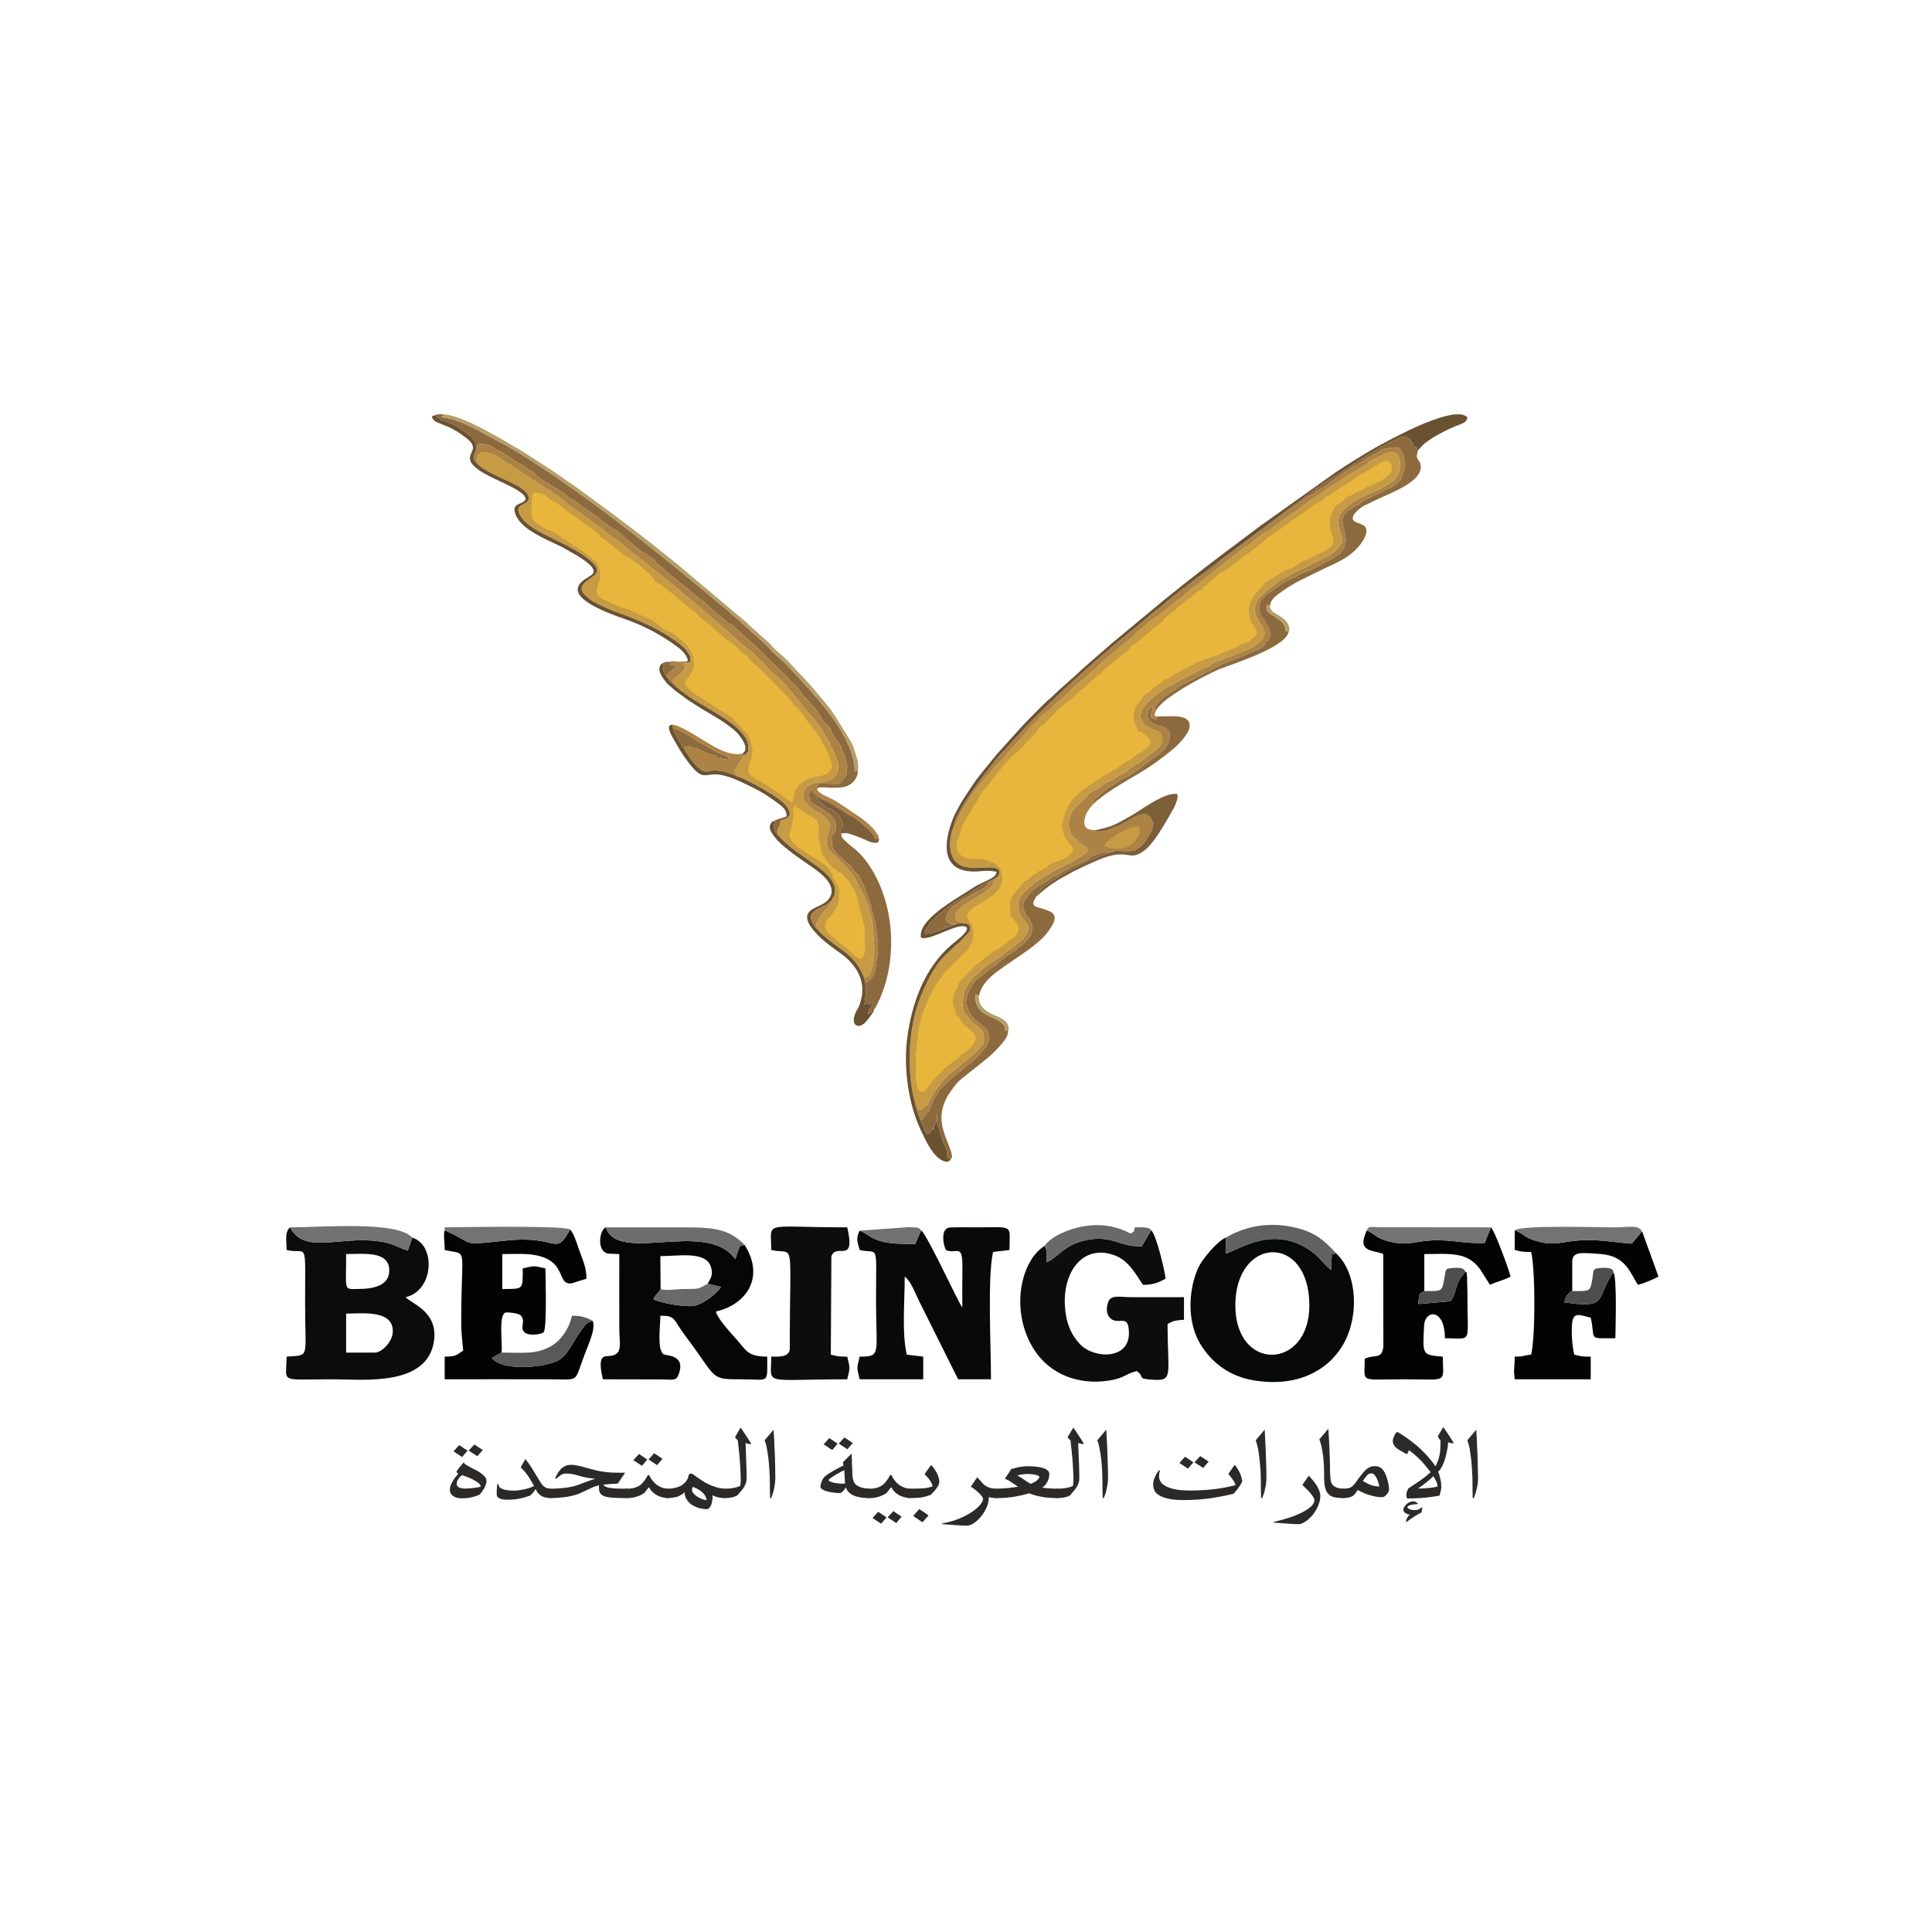 <?xml version="1.0" encoding="UTF-8"?>
<svg version="1.1" viewBox="0 0 600 600" xml:space="preserve" xmlns="http://www.w3.org/2000/svg">
<style type="text/css">
	.st0{fill:#0086CD;}
	.st1{fill:#213A8F;}
	.st2{fill:#C6C6C6;}
	.st3{fill:#CE1F1C;}
</style>
<g transform="matrix(.034 0 0 .034 -193.4 -15.89)" style="clip-rule:evenodd;fill-rule:evenodd;image-rendering:optimizeQuality;shape-rendering:geometricPrecision"><path class="fil0" d="m14397 8021c-50 125-50 303 75 354 109 44 289-11 334 34 32 32-9 65-16 76-7 23-16 19-26 40-8 17-7 25-21 40-1 1-2 2-2 3l-41 39-205 125c-26 15-16 16-27 26 0 1-3 2-3 3l-32 26c-15 17-22 47-17 69 4 20 15 34 38 34 20 1 36-5 53 11 48 12 56 50 25 90l-72 74c-16 17-22 21-41 35l-111 106c-96 105-160 239-213 371-114 287-132 701-36 1010 14 9 17 17 30 16 37-3 25-12 48-31 6-5 17-10 22-14 20-19-6 12 4-6l1-5c10-23 23-39 36-62 8-13 7-15 12-26 11-24 33-47 49-69l33-42c22-38 85-87 122-114l13-11c0-1 1-2 2-3l71-57c6-6 12-10 20-17 1 0 2-1 3-2l61-52c7-7 12-13 19-19 13-12 25-23 37-39s24-24 31-49c7-30 0-76-13-99-12-22-69-65-93-82l-69-87c-12-25-9-35-18-56l8-114c7-29 16-45 29-67 24-43 25-38 54-77 7-9 1-3 9-11l72-64c18-14 21-21 41-34 17-12 29-21 47-34l54-35c1-1 2-2 3-2l127-94c39-30 82-56 113-94l31-46c21-50 12-61-4-87l-22-35c-9-12-11-12-17-21-5-5-12-16-15-23-30-52-21-71-17-125 1-4 0-5 1-12 2-12-2-1 3-10 26-41 62-81 101-109 23-17 41-39 65-53 12-7 14-7 25-14l60-38c32-18 80-51 113-62l72-37c41-25 54-19 90-51 13-12 18-6 34-18 10-6 1-1 11-8l32-25c1 0 2-1 3-2 1 0 2-1 3-1 1-1 2-2 3-2l5-4c10-7 9-23 4-36-7-19-47-37-65-49l-11-8c-9-9-6-11-17-21l-5-4c-1 0-2-1-3-2-18-13-34-28-46-48-1-1-2-2-2-3l-17-55c-8-72 13-130 54-179l99-95c19-16 18-26 39-41 30-22 93-48 117-76 5-6 3-5 10-10l68-31c31-6-5 7 10-2 38-23 29-29 89-55 0 0 1-1 2-1l14-8c27-12 23-17 46-36l19-11c31-14 16-18 44-31 15-7 19-4 29-13 1 0 2-1 2-2l102-81c29-25 69-46 90-80l3-6c1-1 3-5 4-6 15-30 18-73-9-100l-18-14c-26-17-53-18-80-33l-19-14c-13-8-17-6-27-17l-19-34c-7-16-9-9-13-25-12-56 31-108 66-146 27-29 34-33 63-56l85-62c54-35 62-29 82-44l25-14c11-6 9-7 25-14 28-13 23-18 50-29 1-1 2-1 3-1l155-78c1 0 5-2 7-3l59-24c2-1 5-3 6-3 26-15 0 0 19-18 10-9 65-30 84-35l247-97c15-9 32-11 47-19 1-1 2-2 3-2l2-2 76-61c28-29 36-77 13-117-38-66-130-154-34-272 8-9 12-11 19-19l61-57c24-21 61-35 80-61 1-1 1-2 2-3 11-14 8-14 46-29l40-22c28-11 62-39 88-49l107-48c11-7 16-9 28-15 10-5 15-9 23-14l105-50c23-9 81-48 95-62l53-64c9-22 11-45 5-70s5 19-2-6v-2l-3-11c-1-1-2-5-2-6-17-50-33-94-17-150 10-34 11-26 28-48 11-15 22-33 38-43l57-42c19-17 113-63 139-73 7-3 9-3 14-6 1 0 2-1 3-1l9-5c9-5 16-7 26-12 11-5 19-8 30-13l69-34c1-1 2-2 3-2 1-1 2-1 3-2 1 0 2-1 3-2l40-26c17-9 8-2 22-14 6-6 16-13 21-17l25-31c22-40 31-74 28-124-2-24 4-7-2-27l-22-47c-22-24 19 16-5-5-27-24-75-20-105-7l-115 54c-9 6-5 8-22 17-13 7-11 3-23 14-36 35-83 54-126 81l-53 33c-4 3-2 2-9 6-12 8 5-3-6 4-1 1-3 3-4 3-8 5-1 1-11 7l-47 29c-4 3-8 6-11 9l-5 4c0 1-1 2-2 2l-74 45c-1 0-2 1-3 1-6 4-17 9-24 14l-27 19-2 2-103 74c-7 4-16 9-24 13-10 5-14 8-21 16-27 27-66 40-88 69-17 21-23 15-50 30-12 7-11 8-21 16-5 5-14 12-21 17-10 7-17 10-26 16l-147 108c-14 9-26 9-34 15l-115 87c-17 12-32 33-51 43 0 1-2 1-3 1 0 1-2 1-3 1l-12 4c-1 1-8 7-9 8l-29 21c-24 16-40 35-65 51l-122 95c-21 26-34 24-54 45l-32 25c-33 23-90 76-104 85l-72 50c-16 9-27 28-42 38l-86 70c-15 13-27 19-42 33-11 10-13 10-24 19l-108 86c-5 4-51 27-92 63l-13 15c-1 1-1 2-2 3-14 13-34 22-49 36l-20 18c-22 18-21 10-38 37-13 19-7 8-22 20l-5 5c-37 32-80 61-114 94l-178 152c-18 13-18 22-32 34-17 16-47 31-65 48l-16 21-3 3-106 87c-7 5-13 12-19 18-11 11-8 7-19 20l-102 95c-39 28-66 61-101 93-13 13-7 7-23 15-24 11-44 37-63 54-12 11-9 11-18 20l-84 81c-17 17-12 26-29 42 0 1-1 2-2 3-1 0-2 1-3 2l-180 197c-1 0-2 1-2 2l-5 5c-9 13-8 19-18 29l-51 48c-1 1-1 3-2 3 0 1-1 2-2 3l-12 11c-21 17-36 43-53 65l-34 37c-1 0-2 1-3 2l-72 87c-1 1-3 5-4 6s-2 2-2 3l-11 12c-12 14-23 29-32 44l-92 144c-15 19-48 101-62 131-2 5-3 7-7 12-6 9-4 6-12 12z" style="fill:#c79a44"/><path class="fil1" d="m15742 6625c-33 7-21 1-39 23l-134 119c-39 17-4 0-30 28l-34 32c-7 5-1 0-8 6-43 38-49 37-87 69l-57 46c-1 1-2 2-2 3-1 0-2 1-2 2l-3 3-110 112v2c-1 1-1 2-1 3l-3 4c-13 13-22 6-40 27-10 11-22 19-28 32-15 34 2 10-29 38l-9 10-5 5-45 48c-21 22-76 87-98 101-39 25-52 42-79 72l-22 25c-6 8-2 3-9 10-1 2-7 7-7 7l-80 99c-20 14-34 43-48 65l-3 5c0 1-1 2-1 2-1 1-2 3-3 4l-59 65c-37 39-24 48-58 97l-28 43c-1 1-2 2-2 3-1 0-2 2-2 2-3 6-3 4-7 12-10 20-10 30-26 45l-4 4-33 63c-16 27-34 57-41 87-2 10-3 10-7 20-5 13-3 14-7 27-9 33-23 37-25 92-2 48 9 63 38 92 9 8 5 5 13 9l41 17c64 18 118-12 221 33 15 7 31 12 44 23 37 31 39 31 50 77 9 36 15 80-1 109l-12 27c-10 24-51 64-70 75-8 5-15 6-23 10-16 8-8 3-18 15l-17 16c-20 18-45 25-68 40l-51 30c-20 12-2-1-16 16l-17 16c-12 15-2 6-10 23-11 25-15 7-4 43 11 32 38 56 41 68 10 42 14 61 7 111-6 35-7 31-20 56l-13 26c0 1-1 2-1 3l-16 22c-42 50-58 56-100 99-11 12-29 24-37 38l-24 28c-19 13-30 31-49 45l-44 60c0 1-1 2-1 3-29 41-23 18-58 88-9 17-12 29-21 46-8 14-16 28-23 43l-46 114c-6 25-12 22-15 42l-28 111c-2 11 0 9-2 24-4 32-10 42-8 73 2 18-5 24-8 43-2 19-3 8 0 27v20c-6 22-10 29-9 45v21c-1 10 0 6 3 21 4 24 0 92-3 133-1 10 0 11 1 27 0 12 0 19 2 31 4 15 5 10 5 24 0 19 3 32 7 49 9 35 43 54 71 33 13-10 5 0 14-19l13-21c28-35 73-93 107-119l17-16c11-11 19-21 30-31l41-34c1-1 3-1 4-2 11-6 14-14 21-22 3-3 10-6 18-9 17-8 5-1 19-14 9-7 7-6 15-14 7-6 2-1 8-6l83-67c7-7 10-7 18-15 1-2 6-7 7-8l23-23c5-8 6-11 11-23 0-1 1-2 1-3 1-1 3-5 3-7 2-3 4-5 6-13 5-19 1-32-10-50 0-1-1-2-2-3-10-17-18-28-35-40l-25-22c-28-19-8 8-42-39-2-2-5-6-8-10l-27-40c-8-13-17-18-31-25 9-42-5-33-19-75-7-20-1-10-4-30-3-24-1-46 3-70l3-11c8-37 26-38 34-69 4-16 1-24 12-35l45-50c76-86 73-82 164-156l75-57c1 0 2-1 3-2l5-4c30-29 6-13 54-36 36-18 62-41 94-66l45-31c23-18 45-38 55-67l8-16c3-10 0-23-2-31-12-44-74-80-73-115 0-31-8-79-3-115 7-53 95-141 114-165 1-1 2-2 2-3 15-19-12 14 4-5 18-22 9-5 28-15 9-4 3 0 10-8 50-54 60-42 94-71 8-8 1-2 11-9l62-32c1-1 2-1 3-2 0-1 1-1 2-2l29-26c1 0 2-1 2-2l126-47c21-12 35-17 52-37 13-16 17-4 28-26l5-19c1-11-6-19-9-31v-3c0-1 0-2-1-3l-18-19c-25-26-16-25-33-48l-7-8c-14-20-18-44-22-59v-4l-1-6c-4-20 0 0-3-12v-2l-3-11c-2-11-4-23-3-32l32-115s0-1 1-2c0 0 0-2 1-2 0-1 1-2 1-3l15-26c3-5 1-4 6-13l39-62c8-7 14-12 22-20l75-71c6-4-4 0 12-7 27-12 21-16 44-32l49-30c1-1 2-2 3-2l30-22c11-8 1-1 11-8 25-19 59-32 89-51l13-8c30-18 71-37 95-60 14-13 34-20 48-32 16-14 9-7 28-15l22-15c14-14 53-47 67-52 14-4 18-2 28-10l14-14c12-8 23-10 33-23l20-23c0-1 1-2 2-2 1-1 2-2 2-3 7-9 3-9 3-17v-2c0-1 1-2 1-2 4-14 1 8 8-12-11-18-5-6-16-20-25-33-50-52-89-70-24-11-10 7-22-23l-24-55c-4-12-6-8-8-25-4-46 7-109 36-144 4-5 1 2 8-11l43-60c3-4 7-7 10-10l51-38c4-5 3-4 7-7l12-12c21-19 19-20 44-31l33-24c1-1 2-2 3-2l8-6c7-5 7-4 12-7 8-5 3-2 11-8 1 0 2-1 2-2 1-1 2-2 3-2 7-6 1-2 9-6 15-9 15-4 25-9 12-7 12-12 22-18l118-66c2-1 5-3 7-4 23-12 32-12 53-26l28-15c4-3 20-15 21-15l3-2h4l44-15c22-16 39-14 59-23l5-3c31-18 54-9 75-23l49-23c9-3 21-6 33-9 4-2 8-3 13-6 19-10 26-18 47-23 31-7 69-32 95-47 16-9 37 0 77-32 12-9 8-12 24-22l27-26c8-26-11-70-31-92-20-21-26-46-32-75-6-32-6-75 1-104 12-42 30-79 58-109l4-5c1-1 2-2 2-3 1 0 2-1 2-2l30-33c11-8 15-10 21-20 2-4 4-9 6-13 17-29 56-46 84-63l101-60c1 0 2-1 3-2l98-43c5-3 19-17 54-36l21-12c1-1 5-3 6-4 9-4 11-3 18-4 18-2 12-7 27-14l21-9c1-1 2-1 3-2 1 0 2-1 3-1s2-1 3-1l55-31c9-6 12-3 24-7l11-6c33-22 31-9 58-35l23-15c18-13 25-34 30-55 3-12 0-15-3-29-13-58-22-58-27-96-9-68 3-115 38-178l2-5c21-37 38-22 61-50l52-44c1 0 2-1 3-2l22-10c18-6 43-25 67-37l67-28c14-8 8-10 25-17 13-6 16-4 30-12l62-27c39-20 10-1 45-26l15-9c25-18 51-34 67-64 8-13 0-4 5-28 6-26 5-35-15-55l-10-10c-15-12-50-6-66 4l-22 13c-1 1-2 1-3 2l-147 89c-1 1-3 1-4 2-1 0-6 1-7 2-15 6-21 17-36 22-16 5-16 5-24 16-13 17-25 22-46 34l-52 33c-27 21-29 13-76 47-15 11-30 27-46 35-36 15-60 31-79 54-17 21 17-15-4 4-14 13-31 14-49 22-16 7-17 15-32 24l-91 65c-19 18 2 2-20 10l-47 36c-2 1-11 7-12 7l-2 2-56 44c-1 1-12 6-13 6l-12 7c-7 4-4 1-11 7-19 17-35 34-58 42l-20 17c-22 20-51 30-73 50-5 5-5 6-8 10l-153 121c-17 14-40 23-56 37l-126 97c0 1-1 2-2 3s-4 4-4 5c-6 5-7 5-13 8l-41 24c-17 7-31 11-43 26l-59 51c-17 15-27 18-39 36l-3 4c-13 18-34 15-47 39-6 9-1 4-9 11-6 5-5 3-12 7l-29 14c-17 8-5 2-14 13l-41 36c-10 8-14 10-25 17-1 1-4 3-5 4l-6 4c-18 11-12 13-28 21s-16 14-28 26c-13 11-28 14-39 27-10 10-12 18-23 25l-48 36c-67 54-40 44-71 70l-60 49c0 1-2 2-2 3-1 0-5 3-6 4l-175 141c-39 31-16 3-48 46l-232 192c-8 7-14 11-21 22-8 10-3 4-6 10-4 9 4 7-2 5z" style="fill:#e8b63c"/><path class="fil0" d="m10079 4729c45 46 255 131 332 174 30 17 140 81 96 144-26 37-137 29-54 149 101 146 438 227 632 396 124 107 12 138-33 178-12 11-24 20-34 32-94 114 244 235 333 268 192 71 350 137 514 256 65 48 84 66 125 131 15 21 12 39 8 63-43 19-46-5-77 15l6 3c1 0 3 1 4 1l22 2c-17 31-15 51-53 82-8 6-11 8-19 14-17 13-10 14-28 25-44 28-4 49 29 81 11 10 17 16 28 24 17 12 18 8 28 28 53 62 387 217 506 344 48 52 93 103 75 199-5 33-22 27-42 42l-70 109c-3 5-5 9-6 12 0 0-2 22-1 31 22 17 25 8 28 23l-1 7c45 7 235 114 275 139 62 39 215 123 198 220-14 31-50 27-74 43-16 10-10 9-11 22-1 23 2 0-7 20l-3 7c-21 56-23 27-4 89 176 201 495 310 513 485 7 70-23 77-33 111-4 25-12 22-39 63-6 9-16 19-25 28-22 25-51 64-63 92-14 31-13 39-3 56 11 19 5-2 10 22 12 35 189 164 231 195 81 59 143 127 188 240 1-1-17-1 4-1h18s10-5 11-5c24-16 26-32 35-56l6-23c32-109 17-231 10-344 0-2 0-18-1-25l-9-56c-2-12-1-23-4-34 0-2-4-13-4-13l-26-98c-6-21-18-26-25-49l-19-56c-7-12-10-12-15-22l-47-90c-23-57-77-110-117-157l-75-75c-8-8-9-12-19-19-1-1-2-1-3-2l-9-5c-11-9-36-38-41-53-17-42-13-76-3-118 4-16 12-38 19-57 22-57-50-110-88-140-19-14-29-10-40-17l-44-36c-34-23-46-41-61-74l-5-10c-23-82 52-134 123-144 27-4 71-3 99-16 48-21 37-7 73-53 68-89-34-229-60-297-15-38-42-61-57-98-18-43-55-74-77-112-9-16-18-13-30-27-1 0-1-1-2-2l-174-218c-10-12-8-7-19-18-5-6-12-15-17-21-8-8-11-10-18-21s-8-12-15-22l-18-18c-7-5-5-2-12-8-23-18-44-47-69-63-15-11-8-2-22-17l-73-81c-9-8-12-9-21-18-13-12-27-24-39-36-13-15-22-25-37-38-43-41-47-35-74-58-5-5-6-6-10-9-16-14-32-35-49-43l-166-148c-17-12-8-3-21-17s-28-29-45-38l-40-37c-5-6-3-4-10-9l-61-53c-23-20-18-6-43-36-10-12-21-14-32-26l-223-184c-2-2-6-5-9-8l-209-168c-5-4-7-6-10-9l-27-20c-1-1-2-1-3-2-39-22-25-23-45-35-16-10-8-1-22-15l-72-61c-2-2-10-12-11-13-8-7 2 0-12-6l-32-25c-13-14-27-21-43-32l-28-20c-20-16-42-24-59-44-26-31-5-15-42-33-20-9-26-21-44-32-10-6-14-8-23-15-2-2-7-7-10-9l-23-19c-32-17-56-37-86-61-16-12-45-24-53-34l-36-27c-15-6-3 4-17-11l-39-38c-10-12-13-10-27-19-1-1-2-1-3-2l-12-11c-9-8-14-8-23-15l-344-227c-1 0-2-1-3-2l-57-37c-1 0-2-1-3-2l-70-43c-5-3-5-3-11-7l-5-5-59-35c-14-7-21-16-37-18-22-3-2 4-24-6-17-8-61-15-78-3-24 17-37 42-31 73 6 29 25 26 32 52z" style="fill:#c79a44"/><path class="fil1" d="m10577 4961c-39 30-26 35-33 77-2 10-2-2 0 12 6 45-12 92 1 134 14 44 48 69 86 88l19 15c12 10 40 22 58 24 21 4 44 26 73 38l35 26c13 16 28 22 45 30l72 47c1 1 13 7 15 8l138 98s1 1 1 2c16 26 16 16 37 31 18 13 40 71 45 96 17 73-43 145-28 194 4 13 4 10 7 17 0 0 0 2 1 3v2c4 12 3 9 17 19 28 21 53 31 87 45 18 7 5 2 15 8 1 1 2 2 3 2 1 1 2 2 3 2 1 1 2 1 3 2 17 10 61 20 89 33l71 24c5 1 3 0 8 2 1 1 2 1 3 2l4 3 3 3 44 17c29 11 7 12 44 21l13 6c28 18 64 25 92 41 18 11 0 0 12 12l30 17c4 3 22 17 26 22 5 6 8 12 9 14l30 17c18 10 25 17 47 23 26 7 44 24 64 40l40 31c34 24 92 91 104 133 24 80 23 134-25 200l-9 14c-12 18-53 47-14 87l70 63c2 1 13 7 15 8l245 156c5 4 7 4 15 9l61 38 118 123c13 21 29 31 40 54 8 15 9 16 14 34 10 37 26 74 20 116-10 75-19 65-26 102-5 28-16 48-6 79l5 12c1 2 5 6 6 7l61 45c22 8 124 71 147 87l164 118c9 3 10 11 18-13l2-6c0-1 0-2 1-3l4-21 1-2 4-9c0-1 1-11 1-13 1-7 2-4 4-15 4-20-2-24 10-38 6-6 7 0 15-15l19-25c1-1 1-2 2-3 0 0 1-1 1-2l85-51c38-9 58-16 97-19l60-21c30-13 29-23 45-50 0-1 3-4 3-5 1-1 2-2 2-3l3-4c0-1 1-10 1-11-1-9-5-25-8-36-19-60-39-107-70-161-9-16-9-6-16-30l-15-30c0-1-2-3-3-4l-165-220c0-1-1-2-1-2-9-12 0-1-9-14l-33-38c-12-16-11-6-25-17-14-12-10-16-18-30l-112-123c-27-20-51-49-72-75-1-1-1-2-2-2l-42-38c-24-25-13-23-45-45l-72-69c-1-1-2-2-3-2l-47-43c-14-16-15-30-33-37l-29-19c-8-9 10 8-4-4-10-9-6 3-19-10-12-10-9-29-38-47l-61-49c-18-14-12-3-25-12-8-5-17-15-25-22l-39-36c-33-30-123-109-152-126l-95-85c-6-5-7-5-14-10-10-6-5-3-13-10l-52-42c-23-24-54-41-76-66-16-18-14-11-34-27l-49-40c-10-9-15-14-26-22-16-14-37-19-52-33l-20-11c-20-14-6-4-13-22-11-28-4 1-23-25-32-44 4-10-48-45-17-12-20-22-36-34l-105-80c-48-38-35-8-98-67-20-19-47-31-67-51-13-13-33-20-46-34-1 0-2-1-2-2-1 0-1-2-2-2-14-18-59-37-66-45-9-11-1-17-16-31l-53-41c-24-25-20-3-56-38l-19-14c-3-4-6-7-7-8-8-7-3-3-10-7-1-1-3-1-3-2l-13-7c-10-8-12-12-25-22 0-1-2-1-2-2l-57-33c-13-8-2-6-40-31-24-15-59-53-75-59l-100-63c-17-12-17-19-32-28-1 0-16-8-17-8-22-10-28 1-52-9z" style="fill:#e8b63c"/><path class="fil2" d="m16541 5805-148 118c-43 32-70 60-109 93-16 13-25 14-42 29-41 37-32 22-73 64l-226 184c-263 219-610 530-853 779l-263 285c-20 21-42 49-60 71-108 139-342 435-370 593 8-6 6-3 12-12 4-5 5-7 7-12 14-30 47-112 62-131l92-144c9-15 20-30 32-44l11-12c0-1 1-2 2-3s3-5 4-6l72-87c1-1 2-2 3-2l34-37c17-22 32-48 53-65l12-11c1-1 2-2 2-3 1 0 1-2 2-3l51-48c10-10 9-16 18-29l5-5c0-1 1-2 2-2l180-197c1-1 2-2 3-2 1-1 2-2 2-3 17-16 12-25 29-42l84-81c9-9 6-9 18-20 19-17 39-43 63-54 16-8 10-2 23-15 35-32 62-65 101-93l102-95c11-13 8-9 19-20 6-6 12-13 19-18l106-87 3-3 16-21c18-17 48-32 65-48 14-12 14-21 32-34l178-152c34-33 77-62 114-94l5-5c15-12 9-1 22-20 17-27 16-19 38-37l20-18c15-14 35-23 49-36 1-1 1-2 2-3l13-15c41-36 87-59 92-63l108-86c11-9 13-9 24-19 15-14 27-20 42-33l86-70c15-10 26-29 42-38l72-50c14-9 71-62 104-85l32-25c20-21 33-19 54-45l122-95c25-16 41-35 65-51l29-21c1-1 8-7 9-8l12-4c1 0 3 0 3-1 1 0 3 0 3-1 19-10 34-31 51-43l115-87c8-6 20-6 34-15l147-108c9-6 16-9 26-16 7-5 16-12 21-17 10-8 9-9 21-16 27-15 33-9 50-30 22-29 61-42 88-69 7-8 11-11 21-16 8-4 17-9 24-13l103-74 2-2 27-19c7-5 18-10 24-14 1 0 2-1 3-1l74-45c1 0 2-1 2-2l5-4c3-3 7-6 11-9l47-29c10-6 3-2 11-7 1 0 3-2 4-3 11-7-6 4 6-4 7-4 5-3 9-6l53-33c43-27 90-46 126-81 12-11 10-7 23-14 17-9 13-11 22-17l115-54c30-13 78-17 105 7 24 21-17-19 5 5l22 47c6 20 0 3 2 27 3 50-6 84-28 124l-25 31c-5 4-15 11-21 17-14 12-5 5-22 14l-40 26c-1 1-2 2-3 2-1 1-2 1-3 2-1 0-2 1-3 2l-69 34c-11 5-19 8-30 13-10 5-17 7-26 12l-9 5c-1 0-2 1-3 1-5 3-7 3-14 6-26 10-120 56-139 73l-57 42c-16 10-27 28-38 43-17 22-18 14-28 48-16 56 0 100 17 150 0 1 1 5 2 6l3 11v2c7 25-4-19 2 6s4 48-5 70l-53 64c-14 14-72 53-95 62l-105 50c-8 5-13 9-23 14-12 6-17 8-28 15l-107 48c-26 10-60 38-88 49l-40 22c-38 15-35 15-46 29-1 1-1 2-2 3-19 26-56 40-80 61l-61 57c-7 8-11 10-19 19-96 118-4 206 34 272 23 40 15 88-13 117l-76 61-2 2c-1 0-2 1-3 2-15 8-32 10-47 19l-247 97c-19 5-74 26-84 35-19 18 7 3-19 18-1 0-4 2-6 3l-59 24c-2 1-6 3-7 3l-155 78c-1 0-2 0-3 1-27 11-22 16-50 29-16 7-14 8-25 14l-25 14c-20 15-28 9-82 44l-85 62c-29 23-36 27-63 56-35 38-78 90-66 146 4 16 6 9 13 25l19 34c10 11 14 9 27 17l19 14c27 15 54 16 80 33l18 14c27 27 24 70 9 100-1 1-3 5-4 6l-3 6c-21 34-61 55-90 80l-102 81c0 1-1 2-2 2-10 9-14 6-29 13-28 13-13 17-44 31l-19 11c-23 19-19 24-46 36l-14 8c-1 0-2 1-2 1-60 26-51 32-89 55-15 9 21-4-10 2l-68 31c-7 5-5 4-10 10-24 28-87 54-117 76-21 15-20 25-39 41l-99 95c-41 49-62 107-54 179l17 55c0 1 1 2 2 3 12 20 28 35 46 48 1 1 2 2 3 2l5 4c11 10 8 12 17 21l11 8c18 12 58 30 65 49 5 13 6 29-4 36l-5 4c-1 0-2 1-3 2-1 0-2 1-3 1-1 1-2 2-3 2l-32 25c-10 7-1 2-11 8-16 12-21 6-34 18-36 32-49 26-90 51l-72 37c-33 11-81 44-113 62l-60 38c-11 7-13 7-25 14-24 14-42 36-65 53-39 28-75 68-101 109-5 9-1-2-3 10-1 7 0 8-1 12-4 54-13 73 17 125 3 7 10 18 15 23 6 9 8 9 17 21l22 35c16 26 25 37 4 87l-31 46c-31 38-74 64-113 94l-127 94c-1 0-2 1-3 2l-54 35c-18 13-30 22-47 34-20 13-23 20-41 34l-72 64c-8 8-2 2-9 11-29 39-30 34-54 77-13 22-22 38-29 67l-8 114c9 21 6 31 18 56l69 87c24 17 81 60 93 82 13 23 20 69 13 99-7 25-19 33-31 49s-24 27-37 39c-7 6-12 12-19 19l-61 52c-1 1-2 2-3 2-8 7-14 11-20 17l-71 57c-1 1-2 2-2 3l-13 11c-37 27-100 76-122 114l-33 42c-16 22-38 45-49 69-5 11-4 13-12 26-13 23-26 39-36 62l-1 5c-10 18 16-13-4 6-5 4-16 9-22 14-23 19-11 28-48 31-13 1-16-7-30-16 5 36 22 66 31 97 27 22 14 12 52-26l3-3 8-18c7-22-11 10 2-6 18-23 13 10 31-49l14-33c0-1 3-4 4-6 7-13 3-7 6-15l5-15 1-2 50-80s1-2 2-2c0-1 1-2 2-3 5-6 1-2 8-10 2-1 8-8 9-9s2-2 3-2l29-29c7-9 11-14 20-21 7-6 13-10 20-18l32-29c13-10 1 0 10-8 7-6 12-5 23-16 1-1 2-2 3-2 0-2 3-5 4-6l17-15c1 0 2-1 3-2 4-2 10-9 11-9l27-24c4-4 8-6 13-10l21-17c9-7 14-11 25-17 33-19 23-28 51-48 30-21 27-26 45-45l44-55c1-1 2-2 3-2 0-1 1-2 2-3 18-22 28-56 28-88 1-24-3-49-17-66-23-29-63-53-87-74 0-1-1-2-2-2l-20-21-2-2-1-2-29-27c-33-44-27-52-39-83-16-39-17-29-3-83 6-24 1-33 15-53l47-82c22-44 43-37 68-62 8-8 15-12 23-19 29-23 58-53 91-70 22-11 26-23 43-37 35-27 103-80 141-99l90-72c1-1 8-8 9-10l28-32c22-18 27-32 34-59l1-7c1-1 1-3 1-4l7-49s-2-5-2-6l-18-41c0-1 0-2-1-2l-2-8c-10-31-24-17-41-53-20-44-30-84-8-127l68-82c80-66 77-51 117-81l52-28c9-7 12-15 22-21 13-8 23-6 36-12l79-50c22-12-21 10 9-4 1 0 4-2 6-2 6-3 4-3 8-5l29-16c1 0 2 0 3-1 14-5 5-3 15-7l81-36c5-2 9-4 14-6 1 0 2-1 3-1 75-34 35-32 73-49l65-24c1-1 2-1 3-1l17-7c16-5 25 1 51-2 23-2 45-11 71-14 59-3 165 11 194-9l55-41c20-20 46-58 51-70 3-9 1-5 7-14l37-54v-2-4-3l4-32c3-17 9-15 3-34l-19-37c-1-1-10-9-10-10-23-25-32-41-107-14-54 19-124 72-182 96-94 39-123 58-226 47 13-6 11-1 23-10-73 0-125-12-100-114 7-32 19-51 35-73 12-18 34-48 51-58l-5-10c-7-29 15-36 31-49l45-36 2-2 5-4c30-24 42-38 78-56 16-7 6 0 17-10l60-40c4-2 8-4 12-7 13-7 17-16 34-23 18-7 28-3 41-14 40-35 39-29 82-55l55-43c33-26 64-55 100-75l68-59c6-4 4-2 9-6 15-12 34-47 42-66 16-37 19-92-4-112-21-18-15-18-31-25-42-18-61-19-86-29l-27-14c-1-1-2-2-3-2-1-1-2-2-3-2l-14-14c-1-1-2-2-2-3-22-27-25-35-15-80 5-18 24-39 43-47-4 50-58 114 32 114v-23c-14-5-20-7-13-31 4-14 9-14 13-31-21 5-5 2-11-4-12-31 62-99 87-115 6-4 10-7 19-13l97-67c1-1 2-2 3-2 1-1 1-2 2-3 1 0 2-1 3-2 4-3 10-7 11-8 3-2 5-3 9-6l385-199c5-1 2 0 7-2 80-31 156-58 230-94l64-27c18-3 30-10 46-20 13-8 21-10 30-22 17-23 7-18 36-49 12-13 18-29 22-47v-3c2-12-8-56-18-74l-25-41c-6-17 2-7-11-23l-18-19c-1-1-2-2-2-3l-18-38c-10-28-10-85 6-114l50-55c0-1 1-2 2-2l141-98c12-7 2-1 11-8 20-15 44-22 68-34 0 0 9-5 10-5l57-28c18-13 16-17 41-23l63-20c21-4 14-9 51-28 1-1 3-1 4-2l2-1 37-20c1 0 3-1 4-1 1-1 2-1 3-2l110-60c12-8 9-5 21-12 17-9 18-19 37-25 17-6 5 2 14-7l28-41c1 0 1-2 1-2l7-16v-3c2-9-1-1 3-11 10-30 16-44 8-80-3-14-2-39-8-54l-8-22c-1 0-1-2-1-3-5-19-14-79-9-91 3-7-1 3 5-8l4-10c6-13 16-19 25-31 6-9 5-8 7-12 9-14 6-9 21-15 29-11 34-28 57-34 29-8 52-40 79-52l220-110c8-4 16-5 25-9 28-13 46-32 69-53l4-4c27-23 37-78 49-115 14-45 5-44-2-78-3-11-1-20-3-31l-7-23c-9-16-7-26-18-38l-24-20s-13-4-14-4c-22-4-111 8-134 16-19 8-25 24-43 31l-113 59c-16 12-18 19-38 28s-24 13-41 24c-22 14-35 11-49 23-26 21-7 12-57 41l-135 96c-1 1-8 5-9 6-10 7-13 16-23 20l-64 39c-42 20-39 24-57 39l-41 19c-1 0-2 1-3 2l-112 81c-8 5-12 7-20 13l-39 27c-10 8-4 6-18 15-1 0-2 1-3 1l-39 29c-8 7-9 7-18 14l-446 332c-7 5-3 2-12 7l-94 71c-17 12-19 22-35 35-4 3-6 4-8 7l-56 43s-2 1-3 1c0 1-2 1-3 2l-9 6c-1 0-4 3-5 4-3 2-7 5-11 8-25 19-58 34-81 56l-29 23c-1 0-2 1-3 2s-4 3-5 4l-54 45c-14 11-20 22-43 27 22-40 42-35 45-45z" style="fill:#ac8344"/><path class="fil2" d="m10034 4585c-8 27-30 51-15 83 11 26 37 50 60 61-7-26-26-23-32-52-6-31 7-56 31-73 17-12 61-5 78 3 22 10 2 3 24 6 16 2 23 11 37 18l59 35 5 5c6 4 6 4 11 7l70 43c1 1 2 2 3 2l57 37c1 1 2 2 3 2l344 227c9 7 14 7 23 15l12 11c1 1 2 1 3 2 14 9 17 7 27 19l39 38c14 15 2 5 17 11l36 27c8 10 37 22 53 34 30 24 54 44 86 61l23 19c3 2 8 7 10 9 9 7 13 9 23 15 18 11 24 23 44 32 37 18 16 2 42 33 17 20 39 28 59 44l28 20c16 11 30 18 43 32l32 25c14 6 4-1 12 6 1 1 9 11 11 13l72 61c14 14 6 5 22 15 20 12 6 13 45 35 1 1 2 1 3 2l27 20c3 3 5 5 10 9l209 168c3 3 7 6 9 8l223 184c11 12 22 14 32 26 25 30 20 16 43 36l61 53c7 5 5 3 10 9l40 37c17 9 32 24 45 38s4 5 21 17l166 148c17 8 33 29 49 43 4 3 5 4 10 9 27 23 31 17 74 58 15 13 24 23 37 38 12 12 26 24 39 36 9 9 12 10 21 18l73 81c14 15 7 6 22 17 25 16 46 45 69 63 7 6 5 3 12 8l18 18c7 10 8 11 15 22s10 13 18 21c5 6 12 15 17 21 11 11 9 6 19 18l174 218c1 1 1 2 2 2 12 14 21 11 30 27 22 38 59 69 77 112 15 37 42 60 57 98 26 68 128 208 60 297-36 46-25 32-73 53-28 13-72 12-99 16-71 10-146 62-123 144l5 10c15 33 27 51 61 74l44 36c11 7 21 3 40 17 38 30 110 83 88 140-7 19-15 41-19 57-10 42-14 76 3 118 5 15 30 44 41 53l9 5c1 1 2 1 3 2 10 7 11 11 19 19l75 75c40 47 94 100 117 157l47 90c5 10 8 10 15 22l19 56c7 23 19 28 25 49l26 98s4 11 4 13c3 11 2 22 4 34l9 56c1 7 1 23 1 25 7 113 22 235-10 344l-6 23c-9 24-11 40-35 56-1 0-11 5-11 5h-18c-21 0-3 0-4 1 3 15 8 24 6 38 13 7 8 3 22 8 13-20-1 0 16-12 11-8 9-7 17-17l20-27c1-1 2-2 2-3l19-44c5-16 2-12 3-23 0-2 4-17 5-25 2-16 0-25 4-48 5-24 14-45 11-71l3-74c-1-24-2-49-9-75l-7-56c-6-36-3-69-20-105l-23-86c-4-43-5-43-22-83 0-1-1-2-1-3l-33-93c-12-26-15-48-31-69-11-13-12-27-19-42-18-39-26-27-44-50l-40-55c-3-2-3-4-7-7l-83-74c-6-5-4-2-11-8-5-3-12-11-16-15l-28-34c-7-7-11-9-18-28-1-1-1-2-2-3 0-1 0-2-1-3-10-29-1-60-2-87l-2-13c0-2-1-3-1-5 5-6 1 2 9-6 36-33 36-108 5-150-2-3-6-8-6-8-32-44-34-35-81-70-30-23-73-42-105-61l-13-9c-7-9-4-12-10-31-10-29-13-45 1-70 12-24 21-3 23-22 6 51 45 60 81 81 1 0 2 1 3 2l83 39c26 16 160 99 171 116 41 15 187 130 219 186 17 29 1 29 40 30 5-11 4-7 5-23-49-99-171-176-260-235-49-32-97-68-149-97-49-27-123-49-152-93 4-14 2-7 9-19-1-1-18 3-7-23 5-12 3-9 21-13 14-3 42-1 57-1 112 0 116 17 157-32l30-47c3-7 1-6 1-14 0-2 2-11 3-20 9-59 1-35-1-66-1-28-6-17-10-43-10-66-14-35-30-75l-12-38c-11-32 15 16-5-9l-9-13s1-3-1-9c-4-11-10-12-18-22-22-26-46-64-57-96-5-18-12-32-28-44-20-14-10-16-29-29-16-11-8 2-16-15l-2-5c0-1-1-2-1-2l-13-18c-13-25 10 13-3-7l-31-53c-10-18-40-46-56-66l-64-68c-17-15-26-40-42-57l-23-30c-11-21-35-28-51-48l-63-69c-5-6-8-8-14-13l-157-150c-33-38-40-39-57-57l-11-15c-10-10-19-12-32-27l-17-19-1-1c-31-22-35-33-57-50-14-10-5 0-15-15-13-19-11-6-26-20-12-10-50-50-58-55-55-35-16-20-37-37-1 0-2-1-3-1-17-10-15 9-77-52l-35-27c-24-15-45-39-66-56l-63-56-7-7c-35-34-7-12-42-33-14-8-24-22-36-32 0 0-1-1-2-1-6-5 0-1-7-7l-87-69c-7-6-8-8-15-13l-64-49c-7-6-9-7-15-14-15-16-30-21-47-38-11-11-16-17-29-27l-24-18c-14-16 11 13-4-7l-36-27c-15-16-27-13-44-47-9-18-45-32-61-44-15-11-5-16-26-22-38-11-79-55-106-76-4-4-9-9-15-14-14-14-16-13-32-24-35-23-34-33-58-55-11-10-20-13-30-22l-22-20c-10-8 0-2-6-4-1-1-11-1-15-2-7-1-5-1-9-3-1 0-7-4-8-5-13-10-17-16-33-25l-71-55-2-2-39-31c-10-6 8 5-6-3l-123-87c-33-22-24-17-47-39l-82-49c-22-11-33-38-55-46-14-5-8 0-18-8-1-1-2-2-3-2l-149-93c-6-3-11-6-17-10l-48-33c-15-15-5-15-26-30-13-9-21-13-35-21-2-1-7-5-9-6-7-4-1-1-9-5l-32-24c-17-14-35-21-54-32l-35-21c-25-14-39-30-64-44l-21-13c-29-20-64-35-99-56-21-12-40-29-64-33l-10-1c-1 0-3-1-3-1-24-5-21-11-46-9-61 4-26 32-51 65z" style="fill:#ac8344"/><path class="fil3" d="m9656 4261 19-1c0 21-1 18 13 25l27 16c13 7 41 10 92 35 51 26 21 4 85 47 10 7 16 12 25 18 30 21 39 21 71 53 33 33 62 63 46 131 25-33-10-61 51-65 25-2 22 4 46 9 0 0 2 1 3 1l10 1c24 4 43 21 64 33 35 21 70 36 99 56l21 13c25 14 39 30 64 44l35 21c19 11 37 18 54 32l32 24c8 4 2 1 9 5 2 1 7 5 9 6 14 8 22 12 35 21 21 15 11 15 26 30l48 33c6 4 11 7 17 10l149 93c1 0 2 1 3 2 10 8 4 3 18 8 22 8 33 35 55 46l82 49c23 22 14 17 47 39l123 87c14 8-4-3 6 3l39 31 2 2 71 55c16 9 20 15 33 25 1 1 7 5 8 5 4 2 2 2 9 3 4 1 14 1 15 2 6 2-4-4 6 4l22 20c10 9 19 12 30 22 24 22 23 32 58 55 16 11 18 10 32 24 6 5 11 10 15 14 27 21 68 65 106 76 21 6 11 11 26 22 16 12 52 26 61 44 17 34 29 31 44 47l36 27c15 20-10-9 4 7l24 18c13 10 18 16 29 27 17 17 32 22 47 38 6 7 8 8 15 14l64 49c7 5 8 7 15 13l87 69c7 6 1 2 7 7 1 0 2 1 2 1 12 10 22 24 36 32 35 21 7-1 42 33l7 7 63 56c21 17 42 41 66 56l35 27c62 61 60 42 77 52 1 0 2 1 3 1 21 17-18 2 37 37 8 5 46 45 58 55 15 14 13 1 26 20 10 15 1 5 15 15 22 17 26 28 57 50l1 1 17 19c13 15 22 17 32 27l11 15c17 18 24 19 57 57l157 150c6 5 9 7 14 13l63 69c16 20 40 27 51 48l23 30c16 17 25 42 42 57l64 68c16 20 46 48 56 66l31 53c13 20-10-18 3 7l13 18s1 1 1 2l2 5c8 17 0 4 16 15 19 13 9 15 29 29 16 12 23 26 28 44 11 32 35 70 57 96 8 10 14 11 18 22 2 6 1 9 1 9l9 13c20 25-6-23 5 9l12 38c16 40 20 9 30 75 4 26 9 15 10 43 2 31 10 7 1 66-1 9-3 18-3 20 0 8 2 7-1 14l-30 47c-41 49-45 32-157 32-15 0-43-2-57 1-18 4-16 1-21 13-11 26 6 22 7 23 44-8 74 1 123 1 53-1 80 1 123-10 62-15 117-72 117-149-24 2-1 3-29 10 4-290-310-637-487-830-70-76-137-152-218-221-59-51-65-68-108-109-36-36-81-71-117-105-76-71-155-141-232-206-555-469-1375-1132-2009-1500l-286-154c-62-33-167-78-232-95-29-8-61-11-90-18 2-1 8-3 11-5 20-7-2-1 18-6-7-8-4-8-11-13h-45c-11 1-23 3-33 9z" style="fill:#8d6a3d"/><path class="fil4" d="m14369 11054v-9c-18-1-15 0-28-5 0-45-1-64-21-103l-19-44c-2-6-5-16-8-24s0 2-4-10l-28-95c-18-42-16-73-15-130 7 8 4-15 1 6 0 1 0 2-1 2v2l-6 29c-7 23-9 13 5 23-8 26 0 2-7 17l-15 36c-11 23-3 25-19 27 19-22 12 7 13 9-29 0-21 9-22 12l-2 4c0 1-1 2-1 2 0 1-1 2-2 2-9 13-21 22-33 18s-21-35-35-64l-32-75c-9-31-26-61-31-97-96-309-78-723 36-1010 53-132 117-266 213-371l111-106c19-14 25-18 41-35l72-74c31-40 23-78-25-90l-73 2c-2 1-3 0-4 2l-162 60c-45 17-85 32-130 32 0-18 1-34 11-50 2-3 4-5 6-8l5-5c15-18 15-24 24-38 22-35-22 19 8-9 113-108 162-146 295-229 17-11 30-18 46-26 18-9 24-18 41-28 37-23 150-100 185-103 15-4 8-9 31-16 7-11 48-44 16-76-45-45-225 10-334-34-125-51-125-229-75-354 28-158 262-454 370-593 18-22 40-50 60-71l263-285c243-249 590-560 853-779l226-184c41-42 32-27 73-64 17-15 26-16 42-29 39-33 66-61 109-93l148-118 1169-878c9-7 26-15 35-21l15-13c5-4 10-8 17-12 14-9 20-13 34-22l300-195c1 0 2-1 3-2 2 0 5-3 6-3 65-40 217-134 275-156 20-8 20-9 36-19 28-18 70-38 103-28l38 28s0-1 3 8l2 7c12 27-15-24 10 12 8 13 11 27 12 44 14-7 12 0 20-10 18 14 9 27 23 33 3-2 37-39 44-47 15-15 35-28 53-41 61-44 172-101 246-131 57-22 106-34 106-83-19-13-37-21-60-24h-52c-3 0-6 1-10 1-165 22-382 128-529 202l-145 77c-17 9-32 18-49 27-112 64-254 153-363 226l-689 490c-114 85-223 167-337 253-194 145-501 387-697 553l-320 265c-8 6-11 11-20 18l-257 224c-77 77-193 169-268 246l-41 35c-27 24-220 217-255 259l-208 231c-75 96-154 180-227 291l-58 88c-20 30-40 61-57 94-16 32-35 61-50 97-69 166-138 450 116 493 116 20 162-18 278 9-7 15-8 25-20 37-35 34-134 67-183 100-138 93-481 273-491 434-1 29-2 33 24 34 96 4 303-132 379-106 9 3 18 5 19 18v3c-1 37-105 116-137 142-252 212-370 543-410 863-28 225-1 483 69 693 20 61 43 114 70 171 38 82 104 216 191 251 8 3 16 6 25 7h12c7-1 14-4 20-9 18-14 8-6 8-15z" style="fill:#6a5231"/><path class="fil3" d="m16541 5805c-3 10-23 5-45 45 23-5 29-16 43-27l54-45c1-1 4-3 5-4s2-2 3-2l29-23c23-22 56-37 81-56 4-3 8-6 11-8 1-1 4-4 5-4l9-6c1-1 3-1 3-2 1 0 3-1 3-1l56-43c2-3 4-4 8-7 16-13 18-23 35-35l94-71c9-5 5-2 12-7l446-332c9-7 10-7 18-14l39-29c1 0 2-1 3-1 14-9 8-7 18-15l39-27c8-6 12-8 20-13l112-81c1-1 2-2 3-2l41-19c18-15 15-19 57-39l64-39c10-4 13-13 23-20 1-1 8-5 9-6l135-96c50-29 31-20 57-41 14-12 27-9 49-23 17-11 21-15 41-24s22-16 38-28l113-59c18-7 24-23 43-31 23-8 112-20 134-16 1 0 14 4 14 4l24 20c11 12 9 22 18 38l7 23c2 11 0 20 3 31 7 34 16 33 2 78-12 37-22 92-49 115l-4 4c-23 21-41 40-69 53-9 4-17 5-25 9l-220 110c-27 12-50 44-79 52-23 6-28 23-57 34-15 6-12 1-21 15-2 4-1 3-7 12-9 12-19 18-25 31l-4 10c-6 11-2 1-5 8-5 12 4 72 9 91 0 1 0 3 1 3l8 22c6 15 5 40 8 54 8 36 2 50-8 80-4 10-1 2-3 11v3l-7 16s0 2-1 2l-28 41c-9 9 3 1-14 7-19 6-20 16-37 25-12 7-9 4-21 12l-110 60c-1 1-2 1-3 2-1 0-3 1-4 1l-37 20-2 1c-1 1-3 1-4 2-37 19-30 24-51 28l-63 20c-25 6-23 10-41 23l-57 28c-1 0-10 5-10 5-24 12-48 19-68 34-9 7 1 1-11 8l-141 98c-1 0-2 1-2 2l-50 55c-16 29-16 86-6 114l18 38c0 1 1 2 2 3l18 19c13 16 5 6 11 23l25 41c10 18 20 62 18 74v3c-4 18-10 34-22 47-29 31-19 26-36 49-9 12-17 14-30 22-16 10-28 17-46 20l-64 27c-74 36-150 63-230 94-5 2-2 1-7 2l-385 199c-4 3-6 4-9 6-1 1-7 5-11 8-1 1-2 2-3 2-1 1-1 2-2 3-1 0-2 1-3 2l-97 67c-9 6-13 9-19 13-25 16-99 84-87 115 6 6-10 9 11 4 23-25 15-24 55-62 49-47 154-113 208-146 66-40 234-131 314-163 119-47 577-191 627-327l1-16-24-3c1-135-203-137-172-231l5-9c28 3 23-7 24 23 0-54 24-83 70-118 143-107 225-138 373-212 86-43 181-80 260-132 65-44 154-128 175-216 28-114-147-70-120-153 11-34 69-81 97-96l134-65c110-53 396-154 388-296-4-78-59-44-24-150-14-6-5-19-23-33-8 10-6 3-20 10-1-17-4-31-12-44-25-36 2 15-10-12l-2-7c-3-9-3-8-3-8l-38-28c-33-10-75 10-103 28-16 10-16 11-36 19-58 22-210 116-275 156-1 0-4 3-6 3-1 1-2 2-3 2l-300 195c-14 9-20 13-34 22-7 4-12 8-17 12l-15 13c-9 6-26 14-35 21z" style="fill:#8d6a3d"/><path class="fil3" d="m14090 10684 32 75c14 29 23 60 35 64s24-5 33-18c1 0 2-1 2-2 0 0 1-1 1-2l2-4c1-3-7-12 22-12-1-2 6-31-13-9 16-2 8-4 19-27l15-36c7-15-1 9 7-17-14-10-12 0-5-23l6-29v-2c1 0 1-1 1-2 3-21 6 2-1-6-1 57-3 88 15 130l28 95c4 12 1 2 4 10s6 18 8 24l19 44c20 39 21 58 21 103 13 5 10 4 28 5v9c2-2 22 1 12-45-3-16-8-31-13-44-59-157-128-281-35-466 24-49 92-140 125-167l97-78c29-22 163-127 195-159 41-41 151-144 146-206l-1-13c-64 22 37-31-124-106-90-42-182-72-172-218 38 6-2 11 29 14 19-62 34-94 79-145 102-115 374-251 512-394 32-33 75-91 93-133 16-38 13-68-17-92-3-2-5-4-8-6l-60-24c-64-21-133-19-83-99 9-15 1 3 8-15-17-2 11-32 15-37 70-77 73-58 109-94 26-25 36-20 54-35l23-16c12-6 5-2 12-7 1 0 2-1 3-2l2-2 72-41c37-15 149-83 215-107 17-6 32-11 53-22 17-9 31-13 50-20 34-12 75-22 109-35-26 3-48 12-71 14-26 3-35-3-51 2l-17 7c-1 0-2 0-3 1l-65 24c-38 17 2 15-73 49-1 0-2 1-3 1-5 2-9 4-14 6l-81 36c-10 4-1 2-15 7-1 1-2 1-3 1l-29 16c-4 2-2 2-8 5-2 0-5 2-6 2-30 14 13-8-9 4l-79 50c-13 6-23 4-36 12-10 6-13 14-22 21l-52 28c-40 30-37 15-117 81l-68 82c-22 43-12 83 8 127 17 36 31 22 41 53l2 8c1 0 1 1 1 2l18 41c0 1 2 6 2 6l-7 49c0 1 0 3-1 4l-1 7c-7 27-12 41-34 59l-28 32c-1 2-8 9-9 10l-90 72c-38 19-106 72-141 99-17 14-21 26-43 37-33 17-62 47-91 70-8 7-15 11-23 19-25 25-46 18-68 62l-47 82c-14 20-9 29-15 53-14 54-13 44 3 83 12 31 6 39 39 83l29 27 1 2 2 2 20 21c1 0 2 1 2 2 24 21 64 45 87 74 14 17 18 42 17 66 0 32-10 66-28 88-1 1-2 2-2 3-1 0-2 1-3 2l-44 55c-18 19-15 24-45 45-28 20-18 29-51 48-11 6-16 10-25 17l-21 17c-5 4-9 6-13 10l-27 24c-1 0-7 7-11 9-1 1-2 2-3 2l-17 15c-1 1-4 4-4 6-1 0-2 1-3 2-11 11-16 10-23 16-9 8 3-2-10 8l-32 29c-7 8-13 12-20 18-9 7-13 12-20 21l-29 29c-1 0-2 1-3 2s-7 8-9 9c-7 8-3 4-8 10-1 1-2 2-2 3-1 0-2 2-2 2l-50 80-1 2-5 15c-3 8 1 2-6 15-1 2-4 5-4 6l-14 33c-18 59-13 26-31 49-13 16 5-16-2 6l-8 18-3 3c-38 38-25 48-52 26z" style="fill:#8d6a3d"/><path class="fil1" d="m13294 8450c-3 33 1 0-9 22l14 15c11 15 8 24 15 32 2 2 7 4 8 5 5 6 1-8 1 4 1 25-8-12-1 9 9 27 17-6 23 29 10 59 10 112-7 169l-11 24c0 1-1 2-1 3-7 22-32 42-44 63-9 15 2 3-11 18-38 40-40 42-52 93 18 16 11 30 27 47 12 13 28 31 43 37l7 3c18 8 21 25 36 35l87 68c31 25 72 79 106 92 11 5 22 5 32 10 1-1 1-3 1-2l16-24c19-27 21-96 14-127l-2-142v-2-3l-13-32c-1-11-2-22-5-33-4-18-9-20-10-23-4-11-1 5 0-9 0-7 1 2-1-13l-10-37c-1-1-3-11-3-12-8-31-28-63-23-91 2-13-17-51-23-65 0-1-1-3-1-4l-48-79c0-1-1-3-1-4-12-22-23-28-38-46l-22-26c-14-15-16-13-28-16-22-6-65-51-86-68-1 0-2-1-2-2l-35-36c-1-1-3-5-4-6-4-8-4-6-6-12-5-14 2 5-2-9-4-17-14-13-28-33l-37-177s0-2 1-2l3-15c3-22-1-26 6-47v-14c-4-26 2-4-10-23-20-33 24-11-59-68-18-12-32-15-48-28l-53-35c-12-7-16-9-19-25-19 7 5 1-18 9-11-17 3-11-18-28-6 24-15 22-12 53 11 83-9 109-25 189-1 6-1 3-3 11-5 12-6 12-6 22 1 29 15 49 32 68l37 38c18 16 47 28 67 42 14 10 23 21 40 30l24 14c1 0 2 1 3 1 25 18 43 22 59 35 1 1 6 5 7 5l21 18c12 10 16 2 45 33 1 0 1 1 2 2l7 7c1 1 2 1 3 2l2 2c25 26 17 28 38 52 1 0 2 2 3 2z" style="fill:#e8b63c"/><path class="fil3" d="m13586 9432c10 46 12 62 10 112-1 17-12 101-12 102l29-21c1-2 2-2 3-3 5 32-5 11 12 19l17-13c5-7-2-11 7-12h4c14 0-5-2 3-1-5 30-11 39-23 61l-11 17c-8 15-8 17-11 36 25-4 13 2 28-11 4-3 2-2 6-8 18-25 18-11 23-24 8-5 8-3 17-20l34-70c170-379 133-883-91-1219-96-146-165-168-238-244-16-18-20-22-20-55-9-3-6-25 0-36l10-18c7-18 0-38-6-57l-24-52-63-51c-27-22-21-2-46-17l-16-11c-1-1-2-2-3-2l-22-20c-1-1-2-2-3-2l-18-15c-1 0-2-1-3-2l-21-25c-1 0-2-2-2-2-1-1-2-2-2-3-2-3-8-14-12-18 9-6 5-4 21 4l76 38c8 4-2 0 11 4 41 16 160 109 199 120-11-17-145-100-171-116l-83-39c-1-1-2-2-3-2-36-21-75-30-81-81-2 19-11-2-23 22-14 25-11 41-1 70 6 19 3 22 10 31l13 9c32 19 75 38 105 61 47 35 49 26 81 70 0 0 4 5 6 8 31 42 31 117-5 150-8 8-4 0-9 6 0 2 1 3 1 5l2 13c1 27-8 58 2 87 1 1 1 2 1 3 1 1 1 2 2 3 7 19 11 21 18 28l28 34c4 4 11 12 16 15 7 6 5 3 11 8l83 74c4 3 4 5 7 7l40 55c18 23 26 11 44 50 7 15 8 29 19 42 16 21 19 43 31 69l33 93c0 1 1 2 1 3 17 40 18 40 22 83l23 86c17 36 14 69 20 105l7 56c7 26 8 51 9 75l-3 74c3 26-6 47-11 71-4 23-2 32-4 48-1 8-5 23-5 25-1 11 2 7-3 23l-19 44c0 1-1 2-2 3l-20 27c-8 10-6 9-17 17-17 12-3-8-16 12-14-5-9-1-22-8z" style="fill:#8d6a3d"/><path class="fil5" d="m13524 7504c2-27 6-18 2-46-3-21-2-34-6-51l-38-122c-6-13-11-23-18-39l-168-270c-17-23-33-42-49-64-17-22-32-39-49-60l-50-59c-55-66-123-142-184-202-26-27-67-77-108-114l-87-77c-21-21-32-37-52-57l-175-156c-11-9-17-18-28-28l-630-530c-22-17-38-31-60-49-22-16-41-31-60-48l-124-99c-244-192-448-340-693-519l-195-135c-23-15-42-27-65-43l-204-131c-23-15-45-28-67-41-166-98-522-312-682-312 7 5 4 5 11 13-20 5 2-1-18 6-3 2-9 4-11 5 29 7 61 10 90 18 65 17 170 62 232 95l286 154c634 368 1454 1031 2009 1500 77 65 156 135 232 206 36 34 81 69 117 105 43 41 49 58 108 109 81 69 148 145 218 221 177 193 491 540 487 830 28-7 5-8 29-10z" style="fill:#b49f69"/><path class="fil4" d="m11964 6507c-9 18 18 8 27 4 9-24 4-29-1-54-41-65-60-83-125-131-164-119-322-185-514-256-89-33-427-154-333-268 10-12 22-21 34-32 45-40 157-71 33-178-194-169-531-250-632-396-83-120 28-112 54-149 44-63-66-127-96-144-77-43-287-128-332-174-23-11-49-35-60-61-15-32 7-56 15-83 16-68-13-98-46-131-32-32-41-32-71-53-9-6-15-11-25-18-64-43-34-21-85-47-51-25-79-28-92-35l-27-16c-14-7-13-4-13-25l-19 1c-11 3-14 5-23 10 18 79 113 45 294 182 31 23 65 46 78 83 25 69-97 109 47 217 116 87 334 153 412 229 80 78-56 71-74 122-7 21 2 49 9 66 55 140 293 229 423 294l153 87c46 31 179 113 121 164-9 8-38 26-48 32-235 140 89 275 224 329 39 15 79 31 116 43 81 27 155 60 226 95 81 40 226 128 294 188 15 13 25 25 38 42 7 10 8 11 14 23l11 27c0 1 1 2 2 3z" style="fill:#6a5231"/><path class="fil6" d="m15699 8049c-12 9-10 4-23 10 103 11 132-8 226-47 58-24 128-77 182-96 75-27 84-11 107 14 0 1 9 9 10 10l19 37c6 19 0 17-3 34l-4 32v3 4 2l-37 54c-6 9-4 5-7 14-5 12-31 50-51 70l-55 41c-29 20-135 6-194 9-34 13-75 23-109 35-19 7-33 11-50 20-21 11-36 16-53 22-66 24-178 92-215 107l-72 41-2 2c-1 1-2 2-3 2-7 5 0 1-12 7l-23 16c-18 15-28 10-54 35-36 36-39 17-109 94-4 5-32 35-15 37 0 0 112-105 237-173 24-13 44-24 67-37 51-31 220-109 282-133 272-109 256 37 413-87 62-49 139-174 179-241l57-98c7-12 11-22 19-34 13-21 41-88 39-117-2-22-8-21-33-19-59 3-112 32-155 54-79 39-185 117-258 157-141 78-149 85-300 119z" style="fill:#7c5e39"/><path class="fil4" d="m13671 9686c-5 13-5-1-23 24-4 6-2 5-6 8-15 13-3 7-28 11 3-19 3-21 11-36l11-17c12-22 18-31 23-61-8-1 11 1-3 1h-4c-9 1-2 5-7 12l-17 13c-17-8-7 13-12-19-1 1-2 1-3 3l-29 21c0-1 11-85 12-102 2-50 0-66-10-112 2-14-3-23-6-38-45-113-107-181-188-240-42-31-219-160-231-195-24-14-41-46-54-71-48-100 75-120 133-161 22-14 27-23 41-29 10-34 40-41 33-111-18-175-337-284-513-485-20-13-32-38-41-61-12-32 3-48 13-72-8-5 12-8-13-2-11 0-6-1-15 5-16 11-27 35-25 56 7 62 101 150 151 189 23 18 41 33 63 50l133 94c92 61 292 193 189 321-33 42-91 59-140 86-107 57-35 154 18 214 76 86 159 139 248 205 117 88 208 224 177 383-22 112-38 98-62 164-35 94 26 130 83 83 24-20 73-83 87-112 8-16 7-3 4-19z" style="fill:#6a5231"/><path class="fil2" d="m11835 7115c39 11 113 52 142 70 51 33 217 133 268 157 28 13 85 26 93 42l1 10s-1 2-1 3c-15 20-21 11-31-4-10 16-3 6-18 14-14-33-13-8-39-16-1-1-2-1-3-1l-10-7c-18-15 5-6-13-14-22-9 14-1-7 0l-74-22c-17-11-2-6-31-15-2 0-5-2-6-2-20-6-4 3-22-10-6-4-5-4-11-7 0-1-5-3-6-4-35-19-10-3-37-7l-14-4c-1 0-2-1-3-1-40-22-18-9-75-9l3 11c2 12-1-4 3 15 7 28 110 180 173 198 49 13 64-21 166 0 52 11 94 29 144 50l1-7c-3-15-6-6-28-23-1-9 1-31 1-31 1-3 3-7 6-12l70-109c20-15 37-9 42-42-1 0-2 1-3 2s-3 2-3 2c-20 16-13 18-45 18-3-4-5 1 1-9-117 24-242-53-335-109-65-39-243-155-302-155z" style="fill:#ac8344"/><path class="fil3" d="m15685 7804c14-19 18-19 34-32 184-148 370-222 557-363 95-72 187-137 252-238 33-50 51-129-43-153-59-15-164-6-234-6v23c-90 0-36-64-32-114-19 8-38 29-43 47-10 45-7 53 15 80 0 1 1 2 2 3l14 14c1 0 2 1 3 2 1 0 2 1 3 2l27 14c25 10 44 11 86 29 16 7 10 7 31 25 23 20 20 75 4 112-8 19-27 54-42 66-5 4-3 2-9 6l-68 59c-36 20-67 49-100 75l-55 43c-43 26-42 20-82 55-13 11-23 7-41 14-17 7-21 16-34 23-4 3-8 5-12 7l-60 40c-11 10-1 3-17 10-36 18-48 32-78 56l-5 4-2 2-45 36c-16 13-38 20-31 49z" style="fill:#8d6a3d"/><path class="fil6" d="m13373 8078c20 4-1 1 20 0 35-1 36-1 73 11 30 10 51 18 79 29 71 28 106 58 163 45 16-34 6-26 5-57-1 16 0 12-5 23-39-1-23-1-40-30-32-56-178-171-219-186-39-11-158-104-199-120-13-4-3 0-11-4l-76-38c-16-8-12-10-21-4 4 4 10 15 12 18 0 1 1 2 2 3 0 0 1 2 2 2l21 25c1 1 2 2 3 2l18 15c1 0 2 1 3 2l22 20c1 0 2 1 3 2l16 11c25 15 19-5 46 17l63 51 24 52c6 19 13 39 6 57l-10 18c-6 11-9 33 0 36z" style="fill:#7c5e39"/><path class="fil4" d="m12864 7927c8 13 2 7 17 3 12-2 0 0 7-3 11-4-7 2 12-6 17-97-136-181-198-220-40-25-230-132-275-139-50-21-92-39-144-50-102-21-117 13-166 0-63-18-166-170-173-198-17-12-91-147-100-167 0-1-1-2-1-4l-4-10c-2-8-2 2-4-18l-3-28c-77 0-2 110 23 156 14 26 29 50 45 77 34 56 111 167 163 205 100 71 101-52 389 82 57 27 110 51 165 81 51 27 177 110 218 150 22 22 38 40 38 84z" style="fill:#6a5231"/><path class="fil4" d="m12469 7351c-6 10-4 5-1 9 32 0 25-2 45-18 0 0 2-1 3-2s2-2 3-2c18-96-27-147-75-199-119-127-453-282-506-344-39-16-128-102-141-125-18-15-32-37-41-58-6-12-10-24-10-39-1-58-4-29-6-43-1-3-2-3-3-4-66 50 10 141 37 175 22 28 36 33 54 50 12 12 14 14 27 24l119 88c13 9 20 13 32 20l95 61c107 63 222 126 311 208 24 22 75 90 82 126 10 43-4 56-25 73z" style="fill:#6a5231"/><path class="fil3" d="m14434 8903c-32 2-54 11-79-5-16-9-36-26-28-44 1-1 2-3 2-4l17-44s0-2 1-2l14-22c40-58 22-22 68-59 28-23 33-29 64-41l126-75c8-3 13-1 28-11 1-1 4-3 6-4 17-11 27-9 50-38 16-20 3-16 27-30 20-12 18-7 29-23-35 3-148 80-185 103-17 10-23 19-41 28-16 8-29 15-46 26-133 83-182 121-295 229-30 28 14-26-8 9-9 14-9 20-24 38l-5 5c-2 3-4 5-6 8-10 16-11 32-11 50 45 0 85-15 130-32l162-60c1-2 2-1 4-2z" style="fill:#8d6a3d"/><path class="fil0" d="m15772 8196 23 6c23 11-5 6 24 13 11 2 8-2 20 2 19 5 55 3 81 2 52-1 70-21 91-32 24-12 57-54 73-78 11-15 14-35 14-60 25-16-4-5-19-35-15 7 4 3-17 6-56 7-49 6-114 38-19 9-32 12-46 24l-101 72c-6 2 5-11-6 4z" style="fill:#c79a44"/><path class="fil3" d="m11944 7314c-4-19-1-3-3-15l-3-11c57 0 35-13 75 9 1 0 2 1 3 1l14 4c27 4 2-12 37 7 1 1 6 3 6 4 6 3 5 3 11 7 18 13 2 4 22 10 1 0 4 2 6 2 29 9 14 4 31 15l74 22c21-1-15-9 7 0 18 8-5-1 13 14l10 7c1 0 2 0 3 1 26 8 25-17 39 16 15-8 8 2 18-14 10 15 16 24 31 4 0-1 1-3 1-3l-1-10c-8-16-65-29-93-42-51-24-217-124-268-157-29-18-103-59-142-70 2 20 2 10 4 18l4 10c0 2 1 3 1 4 9 20 83 155 100 167z" style="fill:#8d6a3d"/><path class="fil2" d="m14759 8501c-11 16-9 11-29 23-24 14-11 10-27 30-23 29-33 27-50 38-2 1-5 3-6 4-15 10-20 8-28 11l-126 75c-31 12-36 18-64 41-46 37-28 1-68 59l-14 22c-1 0-1 2-1 2l-17 44c0 1-1 3-2 4-8 18 12 35 28 44 25 16 47 7 79 5l73-2c-17-16-33-10-53-11-23 0-34-14-38-34-5-22 2-52 17-69l32-26c0-1 3-2 3-3 11-10 1-11 27-26l205-125 41-39c0-1 1-2 2-3 14-15 13-23 21-40 10-21 19-17 26-40-23 7-16 12-31 16z" style="fill:#ac8344"/><path class="fil2" d="m11964 6507c-24 0-44 6-77 5-21-1-20-3-38-5-41-4-35 5-37 7l38 3c-20 8-33 6-47 22 24 1 44-1 61 10-10 18-26 31-42 43-63 50-43 36-25 78 13 23 102 109 141 125-10-20-11-16-28-28-11-8-17-14-28-24-33-32-73-53-29-81 18-11 11-12 28-25 8-6 11-8 19-14 38-31 36-51 53-82l-22-2c-1 0-3-1-4-1l-6-3c31-20 34 4 77-15 4-24 7-42-8-63 5 25 10 30 1 54-9 4-36 14-27-4z" style="fill:#ac8344"/><path class="fil5" d="m14896 9889 6-28c-4-76-82-98-140-125-75-34-134-77-134-170-31-3 9-8-29-14-10 146 82 176 172 218 161 75 60 128 124 106z" style="fill:#b49f69"/><path class="fil2" d="m13161 8959c-5-24 1-3-10-22-10-17-11-25 3-56 12-28 41-67 63-92 9-9 19-19 25-28 27-41 35-38 39-63-14 6-19 15-41 29-58 41-181 61-133 161 13 25 30 57 54 71z" style="fill:#ac8344"/><path class="fil5" d="m17455 6252c33-59-18-114-50-139-22-17-42-27-64-40-24-14-43-28-52-57-1-30 4-20-24-23l-5 9c-31 94 173 96 172 231l24 3z" style="fill:#b49f69"/><path class="fil3" d="m11737 6526c1 1 2 1 3 4 2 14 5-15 6 43 0 15 4 27 10 39 9 21 23 43 41 58-18-42-38-28 25-78 16-12 32-25 42-43-17-11-37-9-61-10 14-16 27-14 47-22l-38-3c-33-6-54 2-75 12z" style="fill:#8d6a3d"/><path class="fil3" d="m12864 7927-92 30c-9 5-6 3-12 10 25-6 5-3 13 2-10 24-25 40-13 72 9 23 21 48 41 61-19-62-17-33 4-89l3-7c9-20 6 3 7-20 1-13-5-12 11-22 24-16 60-12 74-43-19 8-1 2-12 6-7 3 5 1-7 3-15 4-9 10-17-3z" style="fill:#8d6a3d"/><path class="fil7" d="m14102 11705-54 125c-107-1-200 2-301-22-114-29-122-66-207-100-39 78-16 108 0 177 178 41 150-87 150 468 0 485 50 506-150 506-26 110-26 97 0 207h581v-207l-150-18c-46-196-19-484-19-713 59 43 97 156 132 225l356 713h300c0-290-33-938 19-1163l150-18c0-238 48-207-300-207-37 0-241-3-260 4-67 24-47 149-21 203 97 45 154-73 151 167-2 119-1 238-1 358-35-41-317-658-376-705z" style="fill:#080909"/><path class="fil8" d="m9113 12822h-263v-356c142 0 432-39 426 166-3 93-102 190-163 190zm-150-581c-140 0-113 28-113-319 160 0 394-32 394 150 0 138-145 169-281 169zm491-469-41 118c-96-29-135-67-260-84-370-52-679 125-816-128-50 48-31 112-31 207 194 45 169-116 169 487 0 519 48 469-169 487 0 247-83 207 432 207 266 0 864 71 916-361 31-267-221-335-260-389 260-61 276-479 60-544z" style="fill:#0c0c0d"/><path class="fil9" d="m12152 12193 122 29c-32 56-168 164-255 174-91 10-294-27-362-61 27-57 37-42 65-94l-2-300c165 0 421-50 463 102 22 75-9 108-31 150zm337-355c-71 25-27-11-63 64-6 13-11 44-22 66-265-369-1067 51-1183-290-58 23-87 224 25 240l99 4c0 225-1 450 0 675 0 140 35 236-73 254-60 10-133-26-77 215l545 1c90 1 124 17 146-43 72-189-118-170-140-189-57-51-26-259-26-350 144 0 110 28 236 195 286 379 212 386 496 386 268-1 244 53 244-207-179 0-193-59-277-154-59-67-174-189-192-258 289-67 447-321 262-609z" style="fill:#060607"/><path class="fil10" d="m15230 11847c-223 139-320 605-93 953 143 220 403 322 684 277 138-21 150-63 251-86 80 58-3 67 131 78 210 16 150-29 150-509 60-32 71-31 150-38v-206c-162 0-325 1-487 0-95-1-180-24-204 41-37 99 6 168 71 175s112-30 117 102c10 256-321 248-449 109-81-87-128-197-136-352-17-330 185-570 470-451 114 48 178 166 243 263 99 0 143-22 207-56-5-62-85-404-132-443l-85 147c-203 8-274-107-511-56-206 44-253 159-360 202 2-81 11-91-17-150z" style="fill:#0d0d0e"/><path class="fil7" d="m16972 12391c0-633 676-662 676 0 0 591-676 611-676 0zm920-476c-76 26-24-27-44 62-2 8 1 76 1 90-52-31-101-109-168-159-362-273-686-14-798 9l2-145c-76 30-217 197-253 278-87 194-104 480 15 685 110 188 283 308 501 342 396 63 666-96 799-312 160-259 144-666-55-850z" style="fill:#080909"/><path class="fil11" d="m9750 11705c-14 48 0 88 0 180 218 50 152-57 151 637-1 124 10 187 18 281-60 40-64 56-169 56v207c319 0 638-1 957 0 263 0 228 32 300-169 48-135 129-293 94-366-69 28-54 21-106 91-79 106-122 238-227 281-151 61-492 85-588-32l90-49c9-79-28-332 31-364 16-9 126 5 144 25 54 58-24 117 46 162 37 23 141 12 162-8 34-34 17-517 17-584-110-25-97-25-207 0 0 197 9 188-187 188v-319c159 0 281-12 394 37 180 77 116 245 238 231l137-43c0-98-31-164-59-241-25-65-47-156-89-209-146 256-99 51-580 101-451 47-266 38-567-93z" style="fill:#030303"/><path class="fil11" d="m18173 11706c-99 208 64 175 150 216l1 845c-13 122-80 68-170 111 0 227-57 188 357 188 416 0 356 41 356-207-192-16-184-14-171-283 7-146 190-163 190 115 261 0 203 66 206-413l-4-162c-14-60 16-11-15-32-106 118-66 166-135 269l-295 25c11-90-6-86 55-118v-150-188c223 0 395-28 513 144l87 137c63-30 124-41 188-75-15-66-142-409-178-450-19 43-39 88-57 142-208 12-350-49-591-12-113 18-164 29-280 0-123-30-126-66-207-102z" style="fill:#030303"/><path class="fil11" d="m20424 12089c-163 240-38 334-447 274 17-63 8-41 40-81 13-17 15-14 32-22v-282c15-75 68-71 262-56 231 18 267 175 338 281 54-12 143-51 188-75l-150-414-94 113c-216-16-352-53-582-18-112 18-166 27-278-3-131-35-118-67-209-101v180c66 15 61 18 150 18 39 168 39 770 0 938-73 6-61 18-150 18 0 40-3 69-5 107-3 62-2 18 5 100h694v-207c-89 0-84-3-150-18-18-75-26-165-22-265 7-137 70-96 172-73 48 208-37 188 225 188 0-41 18-577-19-602z" style="fill:#030303"/><path class="fil10" d="m12733 11885c222 51 169-149 169 899 0 84-107 75-169 75 0 269-95 207 694 207 27-115 27-92 0-207-88 0-84-3-150-18l5-897c42-131 226 81 145-266-789 0-694-67-694 207z" style="fill:#0d0d0e"/><path class="fil12" d="m12489 11838c-137-140-268-160-544-160-241 1-482 0-724 0 116 341 918-79 1183 290 11-22 16-53 22-66 36-75-8-39 63-64z" style="fill:#6d6d6d"/><path class="fil13" d="m16885 11772-2 145c112-23 436-282 798-9 67 50 116 128 168 159 0-14-3-82-1-90 20-89-32-36 44-62-115-127-209-207-423-245-238-43-436 15-584 102z" style="fill:#616161"/><path class="fil14" d="m9454 11772c-137-155-818-94-1117-94 137 253 446 76 816 128 125 17 164 55 260 84z" style="fill:#727272"/><path class="fil15" d="m19524 11705c91 34 78 66 209 101 112 30 166 21 278 3 230-35 366 2 582 18l94-113c-38-62-109-36-263-36-127 1-840-23-900 27z" style="fill:#737373"/><path class="fil16" d="m18173 11706c81 36 84 72 207 102 116 29 167 18 280 0 241-37 383 24 591 12 18-54 38-99 57-142l-1025-1c-69 0-93-16-110 29z" style="fill:#747474"/><path class="fil15" d="m9750 11705c301 131 116 140 567 93 481-50 434 155 580-101-67-39-1069-19-1147-19z" style="fill:#737373"/><path class="fil17" d="m15230 11847c28 59 19 69 17 150 107-43 154-158 360-202 237-51 308 64 511 56l85-147c-29-26-4-15-57-24-21-4-69-2-93-2-13 55 3 27-37 57-114-60-258-98-440-65-113 20-286 86-346 177z" style="fill:#696969"/><path class="fil18" d="m10270 12822-90 49c96 117 437 93 588 32 105-43 148-175 227-281 52-70 37-63 106-91-58-29-98-46-188-46-26 115-97 228-202 284-132 71-251 53-441 53z" style="fill:#595959"/><path class="fil17" d="m11722 12241c-28 52-38 37-65 94 68 34 271 71 362 61 87-10 223-118 255-174l-122-29c-85 47-75 49-206 48-88 0-183 20-224 0z" style="fill:#696969"/><path class="fil19" d="m20049 12260c-17 8-19 5-32 22-32 40-23 18-40 81 409 60 284-34 447-274 0 0 15-51-113-40-75 6-65 13-75 79-22 141-15 132-187 132z" style="fill:#4e4e4e"/><path class="fil19" d="m18698 12260c-61 32-44 28-55 118l295-25c69-103 29-151 135-269-7-14-8-44-113-35-75 7-64 12-76 78-26 142-15 133-186 133z" style="fill:#4e4e4e"/><path class="fil20" d="m13540 11708c85 34 93 71 207 100 101 24 194 21 301 22l54-125c-21-19-10-27-111-29z" style="fill:#717171"/><path class="fil21" d="m10132 13995c0 11-2 22-6 32-4 11-9 22-14 33-6 10-13 21-20 31s-15 19-22 28c-19 9-43 17-70 24s-58 10-93 10c-11 0-23-1-36-3s-25-7-36-13-20-14-27-24c-7-11-11-24-11-40 0-11 3-24 7-37 6-13 12-26 19-39 7-12 16-25 25-37 9-11 18-22 27-32-4-2-8-5-12-8-3-4-5-7-5-10 0-2 2-7 8-13 4-7 10-15 17-24s14-18 22-26c8-9 14-17 20-24 0 7 5 14 15 21 11 7 24 14 39 22s31 17 49 26 35 18 50 29 28 22 38 34c11 12 16 25 16 40zm-53 51c0-11-6-21-18-31s-27-20-44-29c-18-9-37-18-56-26-20-7-37-14-53-19-2 2-6 5-11 10s-11 11-16 18-10 14-15 22c-4 7-6 14-6 20s0 12 1 18c1 7 4 12 9 17s13 9 23 13c10 3 24 5 42 5 14 0 28-1 43-2s29-2 42-4c14-2 26-3 36-6 11-2 18-4 23-6zm19-334-50 57-79-52 52-56zm-139 6-50 58-78-52 51-57z" style="fill-rule:nonzero;fill:#2b2a29"/><path class="fil21" d="m10724 14065v86c-16 0-31-1-45-4-14-2-27-6-39-12s-23-15-33-25c-10-11-19-25-27-41-6 10-13 20-21 30-8 9-17 19-26 28-16 6-32 11-47 16-16 5-31 9-48 12s-34 6-52 8-37 3-57 3c-15 0-29-1-42-2-12-2-23-4-32-8s-17-9-22-16c-5-6-8-15-8-25 0-23 1-42 2-58s2-27 3-33h12l2 12c1 8 6 16 14 22 8 5 19 10 31 14 13 4 27 7 42 8 16 2 31 3 46 3s30-1 48-3c17-2 33-5 50-8 17-4 33-9 49-14s30-11 43-17c-8-15-17-30-27-46-9-17-19-33-30-48-11-16-22-30-33-43s-22-24-32-32c4-10 10-22 18-36s16-27 24-41c9 10 18 22 28 36 11 15 21 30 31 46 10 17 20 33 30 50 11 16 20 32 29 47 8 14 16 27 23 38 8 12 16 21 24 29 9 8 19 14 30 18s25 6 42 6z" style="fill-rule:nonzero;fill:#2b2a29"/><path class="fil21" d="m11398 13919-66 99c-19 1-34 2-46 3-13 0-26 2-41 3s-30 2-44 4c2 8 8 14 19 19 10 5 24 8 41 11 18 3 39 5 63 6s55 1 95 1v86c-56 0-99-1-130-3s-56-6-75-12c-20-7-34-16-42-28-9-12-13-29-13-49v-12c0-4 0-8 1-13-19 5-38 10-56 18s-36 16-54 25-36 17-55 26c-19 8-38 16-59 21-39 11-78 18-115 21-37 4-69 6-98 6-13 0-25-4-35-12-11-8-16-18-16-30s5-22 16-31c10-9 22-13 35-13 26 0 55-1 89-4 33-3 66-7 98-14 15-3 32-7 50-14 18-6 37-13 56-21 20-7 39-14 58-21s37-12 53-15c-13-2-27-4-42-6-16-2-32-5-48-8-17-3-33-7-47-11-14-5-28-8-42-12s-28-6-43-9c-14-2-30-3-49-3-16 0-30 4-42 12s-27 19-44 34c-4 0-7-1-12-3 11-23 21-42 32-58s22-29 34-38 24-16 37-20 27-7 42-7c18 0 37 2 55 6 18 3 37 8 56 13 20 5 40 11 62 17 21 6 45 12 70 18 25 5 53 9 82 13 29 3 62 5 98 5z" style="fill-rule:nonzero;fill:#2b2a29"/><path class="fil21" d="m11740 13792-50 58-78-52 51-57zm-139 7-49 57-79-51 52-57zm190 266v86c-18 0-36-3-54-8-18-4-35-11-50-19-16-9-29-19-41-31-12-11-21-24-26-38h-8c-2 2-4 6-8 10-3 5-7 10-11 15l-12 15c-4 5-8 8-10 11-19 13-41 23-67 32-25 8-54 13-86 13-13 0-25-4-36-12-10-8-15-18-15-30s5-22 15-31c11-9 22-13 36-13 28 0 53-3 73-10s35-15 47-24c7-7 15-14 22-22s14-17 20-25 11-17 15-24c5-8 8-14 10-19h13c7 16 16 31 27 46s23 28 38 40c15 11 32 20 49 27 18 7 38 11 59 11z" style="fill-rule:nonzero;fill:#2b2a29"/><path class="fil21" d="m12311 14065v86c-23 0-43-2-61-6-17-4-35-10-52-20 0 13-1 27-3 42-2 14-5 28-9 41-5 12-10 23-18 31-6 9-15 13-26 13-12 0-26-1-40-4-15-2-29-6-43-11s-28-11-41-18-24-16-33-25c-19-19-30-37-36-53-5-17-8-31-8-43-9 9-20 17-32 24-12 8-25 14-38 18-11 2-24 5-38 7-15 3-29 4-43 4s-26-4-36-12-15-18-15-30 5-22 15-31c11-9 23-13 36-13 21 0 38-2 54-5 15-3 30-7 45-13 12-5 23-11 33-18 9-7 18-14 25-22s13-15 17-23c5-8 8-15 9-20 2-7 3-13 4-16 0-3 2-7 5-13 1-2 3-4 7-5 4-2 8-3 11-3s7 1 11 3 7 4 10 5c12 9 25 19 41 30s31 21 45 30c15 10 31 19 48 27 17 9 35 16 53 22 18 7 35 12 53 15 18 4 34 6 50 6zm-169 104c0-5-1-11-4-19s-7-17-13-27c-11-16-26-30-45-43-20-13-40-23-62-32-4 5-6 9-7 14-2 4-2 9-2 13 0 11 4 22 14 33 9 11 20 21 34 30s28 16 44 22c15 6 29 9 41 9z" style="fill-rule:nonzero;fill:#2b2a29"/><path class="fil21" d="m12551 13658c-10 0-19-1-27-3-8-1-17-4-26-8 1 13 1 28 2 46 0 17 1 36 2 56 0 19 1 40 2 60s1 39 2 58c1 18 1 34 1 48 1 15 1 26 1 33 0 14 0 26-1 38-1 11-3 21-6 29-8 21-19 41-34 60-16 19-30 36-44 51-15 9-32 15-51 19-20 4-40 6-61 6-13 0-25-4-35-12-11-8-16-18-16-30s5-22 16-31c10-9 22-13 36-13 26 0 50-2 73-6s44-10 64-19c1-6 2-13 4-20 1-8 1-18 1-31 0-31-1-64-3-97-1-33-4-66-6-97-3-32-5-63-9-92-3-29-6-55-9-80l-12-12c-6-5-10-10-13-17l51-87c7 9 14 20 24 35l30 45c10 15 19 29 27 42s14 23 17 29z" style="fill-rule:nonzero;fill:#2b2a29"/><path class="fil21" d="m12755 13526c0 7 0 18 1 35s3 37 4 60c1 24 2 50 3 79 2 29 3 58 4 89 1 30 1 61 2 92 1 30 1 59 1 87 0 24-2 47-6 68-3 22-7 40-12 57-4 16-11 35-20 58h-10c0-7-1-24-1-49-1-26-1-57-1-93s-1-73-4-111c-2-37-5-73-9-108s-9-66-15-96c-5-29-12-52-20-71z" style="fill-rule:nonzero;fill:#2b2a29"/><path class="fil21" d="m13630 14065v86c-38 0-70-3-97-9s-50-14-69-26c-10-7-20-15-29-25s-15-22-20-38c-2 4-6 9-10 15s-9 11-14 17c-5 5-10 10-15 14s-10 6-15 6c-17 0-35-1-56-4-21-2-40-6-58-10-18-5-34-11-46-19-13-7-19-16-19-26 0-3 1-9 2-16 2-8 4-16 7-26 4-9 8-18 13-27s11-17 18-23c23-19 50-36 79-53 30-17 61-33 92-48l-5-30 79-79c0 13 1 27 2 43 0 16 1 32 1 48 1 15 1 30 2 43 1 14 1 24 1 32 0 20 1 36 3 49s4 25 8 34c3 9 7 17 11 23 5 6 10 11 16 16 5 5 12 9 22 13 9 4 19 8 30 11s22 5 34 6c12 2 23 3 33 3zm-224-64c-1-16-2-33-3-50-1-18-2-36-3-55-18 8-35 17-52 27-17 9-33 18-46 27-14 9-24 16-33 23-8 7-12 11-12 14 0 5 4 9 13 12 9 4 20 8 32 11 12 2 25 5 38 6 13 2 24 3 33 3h19c7-1 12-1 16-1zm72-353-50 57-78-52 51-56zm-139 6-49 58-79-52 52-57z" style="fill-rule:nonzero;fill:#2b2a29"/><path class="fil21" d="m14004 14065v86c-18 0-36-3-54-8-18-4-35-11-50-19-16-9-29-19-41-31-12-11-20-24-26-38h-8c-2 2-4 6-8 10-3 5-7 10-11 15l-12 15c-4 5-8 8-10 11-19 13-41 23-67 32-25 8-54 13-86 13-13 0-25-4-35-12-11-8-16-18-16-30s5-22 16-31c10-9 22-13 35-13 28 0 53-3 73-10s35-15 47-24c8-7 15-14 22-22s14-17 20-25 11-17 15-24c5-8 8-14 10-19h14c6 16 15 31 26 46s24 28 39 40c14 11 31 20 49 27s37 11 58 11zm-80 256-50 58-78-52 52-57zm-138 6-50 58-78-52 51-57z" style="fill-rule:nonzero;fill:#2b2a29"/><path class="fil21" d="m14268 14001c0 10-2 20-7 31-6 11-12 21-20 32s-17 21-26 31-18 18-25 26c-16 6-30 11-43 15-13 3-27 6-41 9-14 2-29 4-46 4-16 1-35 2-56 2-14 0-25-4-36-12-10-8-15-18-15-30s5-22 15-31 22-13 36-13c23 0 45 0 65-1 20 0 38-1 54-2 17-2 31-4 45-7 13-3 26-7 38-11-1-9-4-18-9-29-5-10-11-20-18-30-6-10-14-19-22-28s-16-17-24-24c8-12 18-26 29-42 12-17 22-31 31-42 10 9 19 20 28 33 9 12 17 26 24 39 7 14 12 28 17 42 4 13 6 26 6 38zm-98 308-56 63-85-58 56-63z" style="fill-rule:nonzero;fill:#2b2a29"/><path class="fil21" d="m14791 14065v86c-13 0-25-1-37-2s-23-4-34-7v4c0 21-4 42-10 63-7 21-15 40-26 60-11 19-23 37-37 53-13 16-27 30-42 42s-30 22-44 29c-14 6-27 10-39 10-11 0-26-1-46-1-18-1-39-2-60-4-22-1-44-3-65-5-22-1-41-3-57-4v-7c60-10 113-25 159-45 47-20 86-41 118-63 31-22 55-43 72-64 16-20 24-37 24-49 0-9-4-19-13-30s-19-22-31-33-24-21-36-30c-13-10-24-17-31-22l58-85c9 9 18 19 26 28s16 19 24 28c16 16 34 28 54 36s45 12 73 12z" style="fill-rule:nonzero;fill:#2b2a29"/><path class="fil21" d="m15349 14065v86c-60 0-110-4-152-13-42-8-78-18-109-31-38 12-82 22-131 31-49 8-104 13-166 13-14 0-25-4-36-12-10-8-16-18-16-30s6-22 16-31 22-13 36-13c29 0 62-2 97-5 35-4 68-8 99-13-10-6-20-13-30-20l-30-21c-10-7-21-13-31-19-10-5-20-9-30-12l60-90c20-5 43-11 69-17 27-5 55-8 85-8 25 0 49 1 72 4 24 2 44 6 62 12 18 5 32 13 43 22s16 20 16 33c0 25-6 48-18 71-12 22-27 40-46 53 19 3 39 6 62 7 23 2 49 3 78 3zm-167-107c0-4-3-7-9-11-6-3-14-6-24-8-11-3-22-5-36-6-13-2-28-2-43-2-13 0-28 1-46 4s-33 6-45 9c11 5 21 11 31 17 10 7 21 14 31 21s20 14 31 21c10 6 20 12 31 17 12-4 23-8 32-14 10-5 18-11 25-17 7-5 12-11 16-17 4-5 6-10 6-14z" style="fill-rule:nonzero;fill:#2b2a29"/><path class="fil21" d="m15589 13658c-9 0-18-1-26-3-9-1-17-4-26-8 0 13 1 28 1 46 1 17 2 36 2 56 1 19 2 40 3 60s1 39 2 58c0 18 0 34 1 48 1 15 1 26 1 33 0 14 0 26-1 38-1 11-3 21-7 29-7 21-19 41-34 60s-29 36-43 51c-15 9-32 15-52 19-19 4-39 6-60 6-13 0-25-4-36-12-10-8-15-18-15-30s5-22 15-31c11-9 23-13 36-13 26 0 51-2 74-6s44-10 64-19c1-6 2-13 3-20 1-8 2-18 2-31 0-31-1-64-3-97s-4-66-6-97c-3-32-6-63-9-92s-6-55-9-80c-3-3-7-7-13-12-5-5-10-10-13-17l52-87c6 9 14 20 24 35l30 45c10 15 19 29 27 42s13 23 16 29z" style="fill-rule:nonzero;fill:#2b2a29"/><path class="fil21" d="m15793 13526c0 7 1 18 2 35s2 37 3 60c1 24 3 50 4 79s2 58 3 89c1 30 2 61 3 92 1 30 1 59 1 87 0 24-2 47-6 68-4 22-8 40-12 57-5 16-12 35-21 58h-9c-1-7-1-24-2-49 0-26-1-57-1-93s-1-73-3-111c-2-37-5-73-9-108s-9-66-15-96c-6-29-13-52-20-71z" style="fill-rule:nonzero;fill:#2b2a29"/><path class="fil21" d="m17035 13996c-3 9-8 19-14 29-6 11-13 21-20 31-8 11-15 21-23 30-8 10-16 18-22 25-61 16-130 29-206 41-76 11-160 17-252 17-58 0-104-4-140-13-36-8-64-18-84-32-21-13-35-28-42-45s-11-35-11-53c0-12 2-25 5-37 4-13 8-24 14-36 5-11 11-21 17-31 7-9 12-18 17-25l10 4c-3 7-5 14-7 23-1 9-2 19-2 30 0 15 4 29 12 44 8 16 23 29 44 41 21 13 50 23 87 31s84 12 143 12c49 0 94-2 136-5s80-7 115-12c34-5 65-10 92-16s50-11 69-16c-4-17-12-34-25-52-13-17-26-34-40-49 8-13 17-27 28-42 10-16 21-30 31-43 9 11 17 23 25 36 8 12 15 25 21 38s11 26 14 39c4 13 7 25 8 36zm-307-178-50 58-79-52 52-57zm-139 6-50 58-78-52 51-57z" style="fill-rule:nonzero;fill:#2b2a29"/><path class="fil21" d="m17240 13526c0 7 1 18 2 35s2 37 3 60c1 24 2 50 4 79 1 29 2 58 3 89 1 30 2 61 3 92 1 30 1 59 1 87 0 24-2 47-6 68-4 22-8 40-12 57-5 16-12 35-21 58h-10c0-7 0-24-1-49-1-26-1-57-1-93s-1-73-3-111c-3-37-6-73-10-108-3-35-8-66-14-96-6-29-13-52-20-71z" style="fill-rule:nonzero;fill:#2b2a29"/><path class="fil21" d="m17748 14132c0 21-3 42-10 62-7 21-15 41-26 61-11 19-23 36-36 53-14 16-29 30-43 42-15 12-30 22-44 29-14 6-27 10-40 10-11 0-25-1-44-1-19-1-40-2-61-4-22-1-44-3-65-5-22-1-41-3-57-5v-6c57-12 108-27 154-42 46-16 85-33 117-50 32-18 57-35 75-53 17-18 26-35 26-52 0-9-5-21-13-34-9-13-19-27-31-40-12-14-25-26-37-38s-22-21-29-28l58-84c15 15 29 30 42 46s24 31 34 47c9 16 16 32 22 47 5 16 8 31 8 45z" style="fill-rule:nonzero;fill:#2b2a29"/><path class="fil21" d="m17962 14065v86c-26 0-49-2-68-4-20-3-36-8-49-15-13-8-24-18-33-30s-15-28-20-47c-2-6-3-13-4-20-2-8-2-15-3-22 0-7-1-14-1-20s-1-11-1-15c0-47 0-88-2-125s-5-69-9-98-8-55-14-78c-5-23-11-44-19-62l82-97c1 18 3 42 5 70 1 29 3 61 5 97 1 35 3 74 4 115 2 40 2 82 2 124 1 9 2 16 2 21s0 11 1 16c0 5 0 10 1 14 3 32 15 56 35 69 21 14 50 21 86 21z" style="fill-rule:nonzero;fill:#2b2a29"/><path class="fil21" d="m18376 14073c0 6-2 14-6 22s-9 15-16 23c-6 7-13 13-20 18-8 5-15 7-22 7-19 0-40-2-61-6s-42-10-62-16c-21-7-40-14-57-22s-30-15-41-23c-2 4-6 9-10 15-3 5-11 14-21 27-5 6-11 11-18 15-8 4-16 7-25 10s-19 5-28 6-18 2-26 2c-13 0-25-4-35-12-11-8-16-18-16-30s5-22 16-31c10-9 22-13 35-13 12 0 27-2 43-5 16-4 29-11 39-21 6-6 11-12 16-18s10-12 15-20c6-7 12-16 18-25s14-19 23-30c8-11 17-21 25-31 9-11 19-20 29-29 10-8 22-15 34-20 13-5 26-7 40-7 20 0 37 4 53 14 16 9 30 27 43 55 5 11 10 23 14 36s8 26 11 39 6 25 7 38c2 12 3 22 3 32zm-89-27c-3-15-6-29-11-43-4-15-9-27-16-39-6-11-12-21-20-28-7-7-15-11-24-11-17 0-31 6-42 19-11 12-23 29-38 51 10 4 19 10 29 15 9 6 19 11 31 16 11 5 25 9 39 13 15 3 32 5 52 7z" style="fill-rule:nonzero;fill:#2b2a29"/><path class="fil21" d="m18968 13650c-9 0-18 0-27-2-9-1-17-3-26-8 0 9 0 21-2 36s-5 31-9 49c-3 18-8 36-13 55s-11 37-18 54-14 32-23 45c-8 14-16 23-26 30 5 11 9 22 12 34 3 10 6 21 8 32 5 18 8 33 8 46 1 12 1 24 1 35 0 4-1 9-2 16-1 6-3 13-5 20-1 8-3 15-5 21-1 7-2 11-3 15-20 4-42 8-66 11-24 4-49 6-75 9-26 2-51 4-77 5s-51 2-76 2c-7-7-10-17-10-30 0-9 1-19 4-30 4-10 8-21 13-31 35-24 71-48 107-72s68-50 97-78c-16-21-30-40-44-56-13-16-27-32-41-47-15-15-31-30-48-46-18-15-39-32-63-52l-19 38c-23-12-43-23-59-32-16-10-30-19-40-28-11-9-18-19-23-29s-8-22-8-36c1-8 3-17 7-26 3-9 6-18 10-25 4-8 9-15 13-20 5-5 9-8 13-8 26 15 53 32 81 52 28 19 56 41 84 64 29 23 56 49 82 76 27 27 51 56 74 86 10 12 18 24 26 37 11-22 20-44 27-64 6-20 11-40 14-60 2-19 4-38 4-57 1-19 1-38 1-58-4-5-9-10-13-15-5-5-9-13-12-21l50-85c17 25 34 50 50 73 16 24 31 49 47 75zm-149 396c0-17-4-33-12-48-8-16-17-31-27-47-8 8-17 18-29 28s-24 21-38 31c-13 11-26 20-39 30-12 9-24 17-34 24 10 0 22-1 37-1s30-1 46-3c17-1 33-3 50-5 16-3 32-6 46-9zm-137 189-10 48c-9 4-20 10-33 17l-39 24c-13 8-26 17-37 25-12 8-21 16-28 22l-5-1c1-8 3-14 4-18s2-8 4-12c1-3 2-7 4-9 3-6 6-11 9-15 3-3 9-8 17-13-16-2-30-7-43-16-12-8-18-18-18-29 0-9 2-17 8-26 5-9 12-17 20-25 8-7 17-14 28-18 10-5 20-8 30-8 14 0 25 3 32 8 7 4 12 9 15 12l-2 5c-8 0-18 0-29 2-11 1-22 3-31 5-10 2-18 5-24 9-7 3-10 7-10 13 0 3 2 6 5 9 4 3 8 5 14 8s12 5 20 6c7 2 14 3 21 3 8 0 15 0 20-1 5 0 10-1 13-2 10-5 17-9 22-11 4-2 9-5 13-7 5-2 8-4 10-5z" style="fill-rule:nonzero;fill:#2b2a29"/><path class="fil21" d="m19173 13526c0 7 0 18 1 35 2 17 3 37 4 60 1 24 2 50 3 79 2 29 3 58 4 89 1 30 2 61 2 92 1 30 2 59 2 87 0 24-2 47-6 68-4 22-8 40-13 57-4 16-11 35-20 58h-10c0-7-1-24-1-49-1-26-1-57-1-93s-1-73-4-111c-2-37-5-73-9-108s-9-66-14-96c-6-29-13-52-20-71z" style="fill-rule:nonzero;fill:#2b2a29"/></g></svg>
